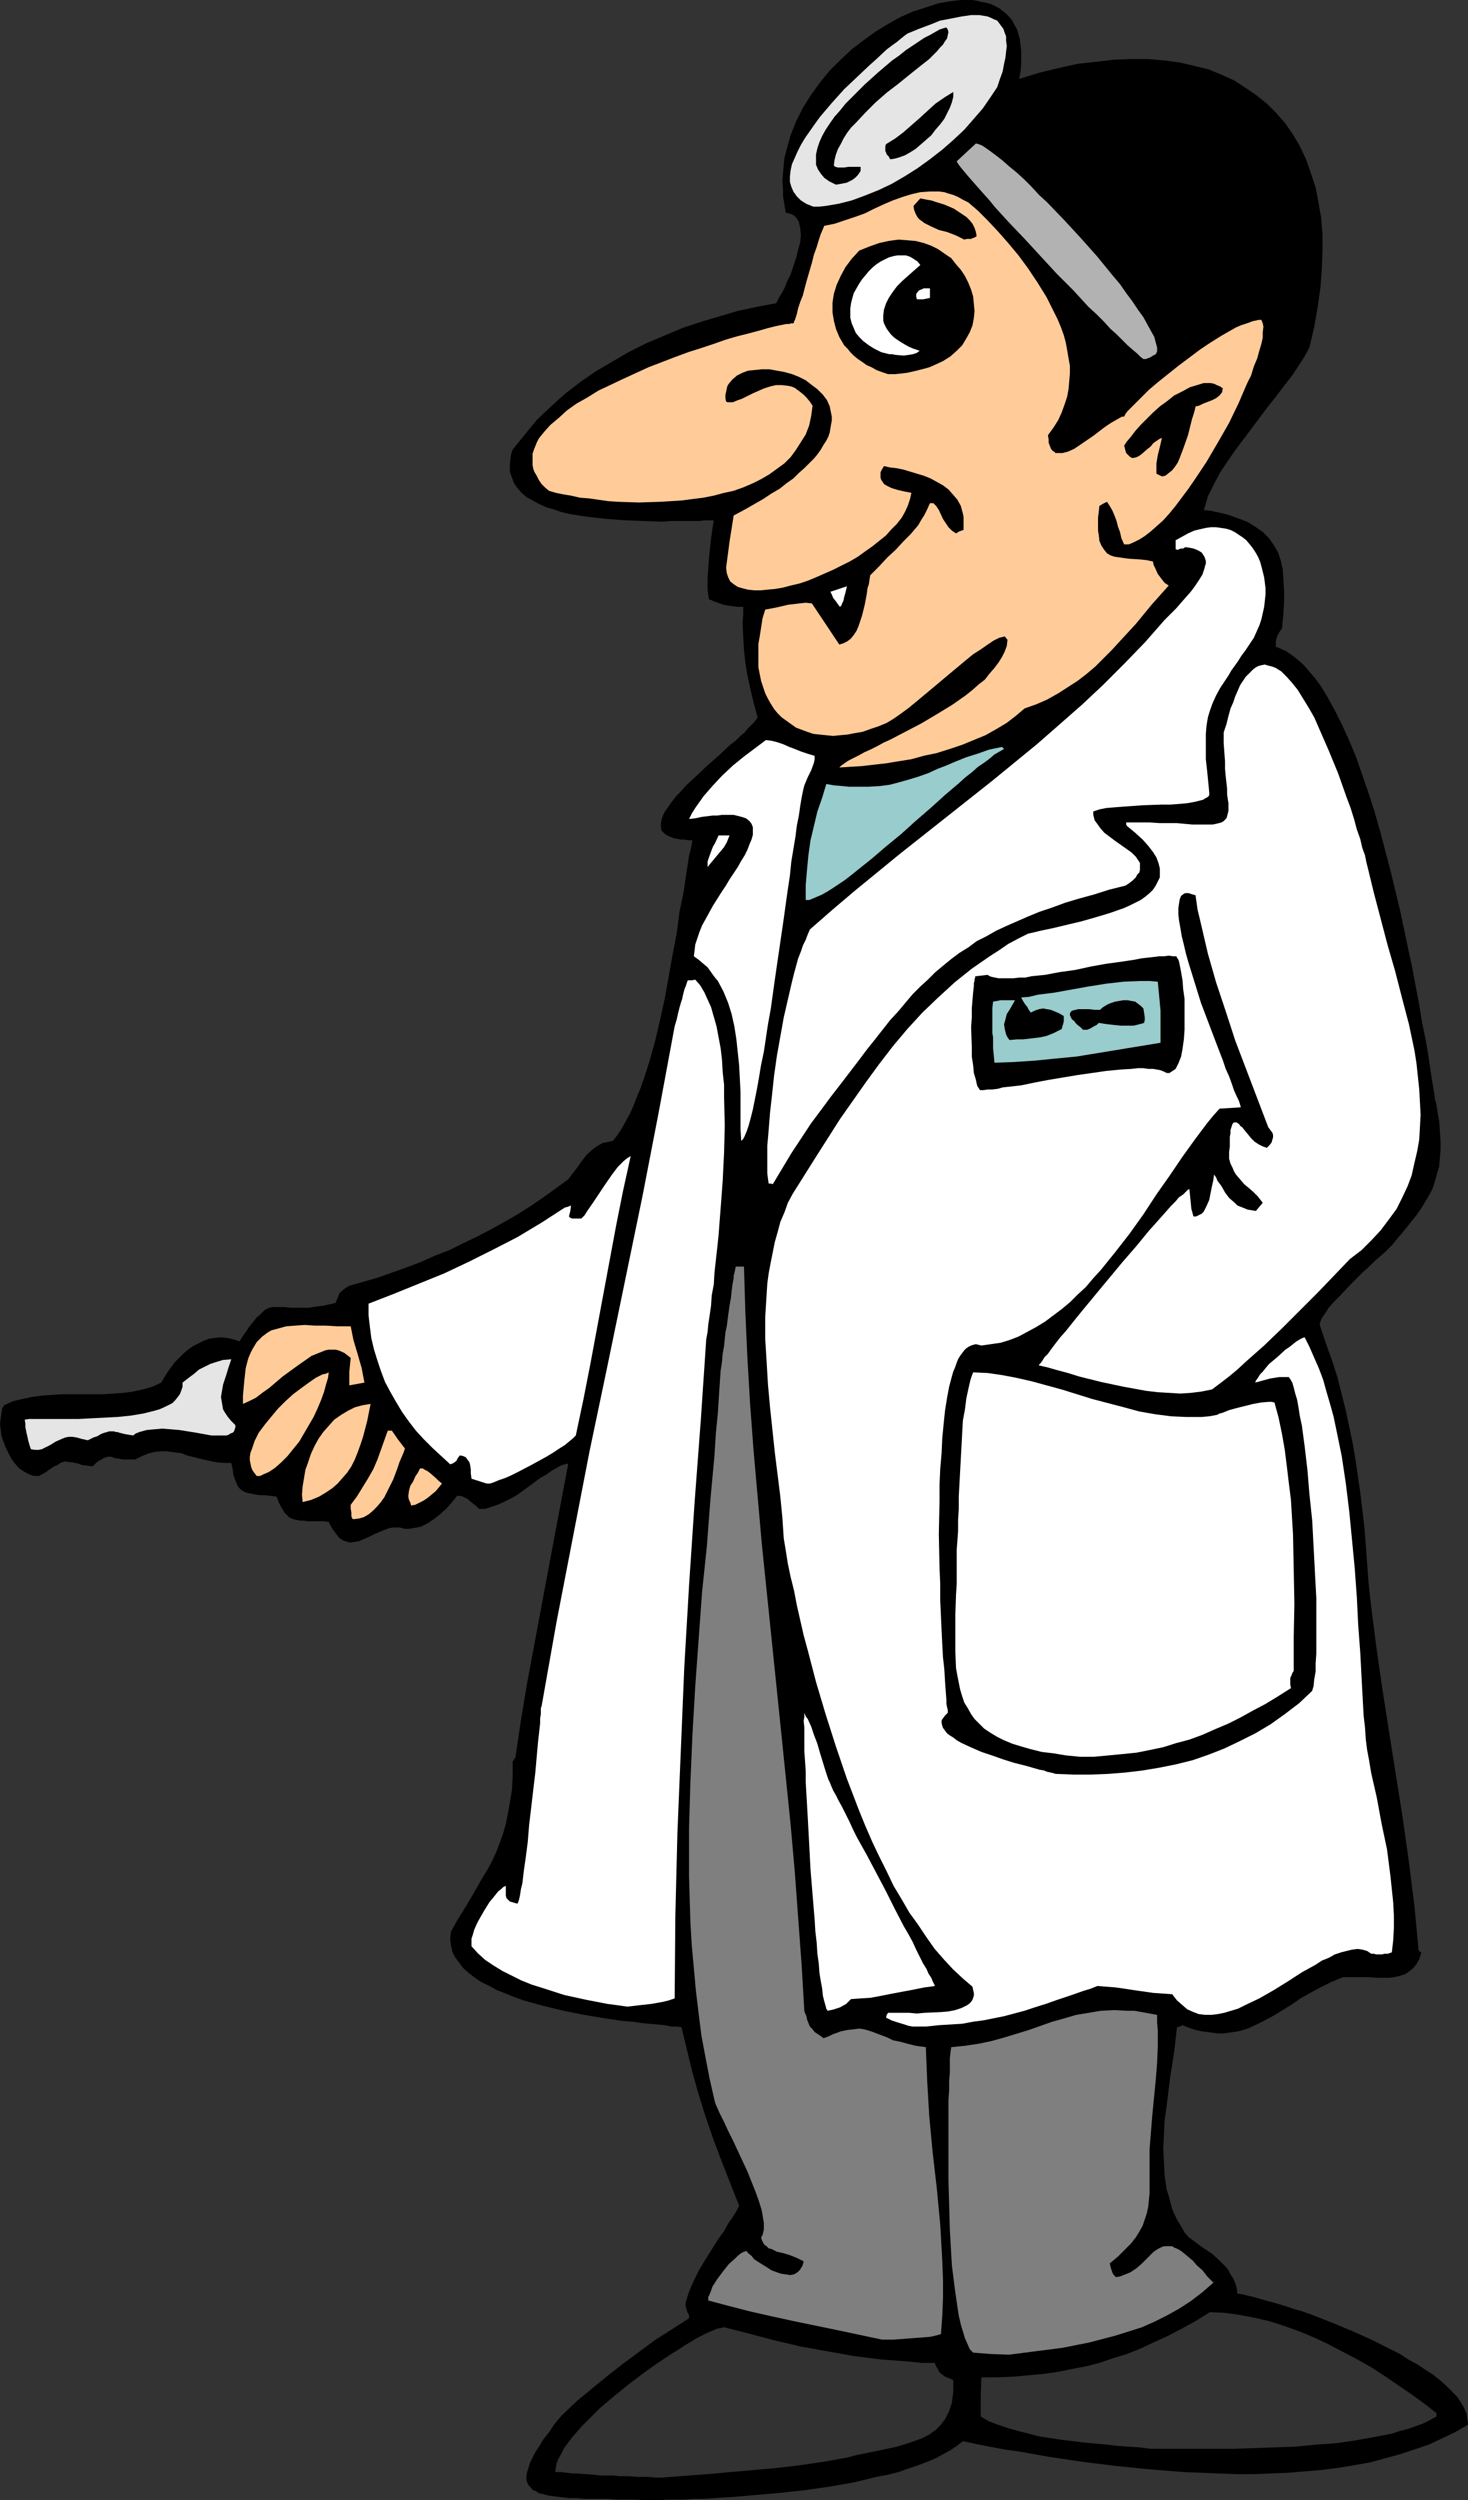 <?xml version="1.0" encoding="UTF-8" standalone="no"?>
<svg
   version="1.0"
   width="91.457mm"
   height="155.711mm"
   id="svg34"
   sodipodi:docname="Doctor - Vampire.wmf"
   xmlns:inkscape="http://www.inkscape.org/namespaces/inkscape"
   xmlns:sodipodi="http://sodipodi.sourceforge.net/DTD/sodipodi-0.dtd"
   xmlns="http://www.w3.org/2000/svg"
   xmlns:svg="http://www.w3.org/2000/svg">
  <rect width="100%" height="100%" fill="#333333" stroke="none"/>
  <sodipodi:namedview
     id="namedview34"
     pagecolor="#ffffff"
     bordercolor="#000000"
     borderopacity="0.25"
     inkscape:showpageshadow="2"
     inkscape:pageopacity="0.0"
     inkscape:pagecheckerboard="0"
     inkscape:deskcolor="#d1d1d1"
     inkscape:document-units="mm" />
  <defs
     id="defs1">
    <pattern
       id="WMFhbasepattern"
       patternUnits="userSpaceOnUse"
       width="6"
       height="6"
       x="0"
       y="0" />
  </defs>
  <path
     style="fill:#000000;fill-opacity:1;fill-rule:evenodd;stroke:none"
     d="m 152.066,588.515 -2.262,-0.162 h -2.262 -2.262 l -2.101,-0.162 h -1.939 -1.939 -1.778 l -1.616,-0.162 h -1.616 l -1.616,-0.162 -1.293,-0.162 -1.293,-0.162 -1.131,-0.162 -1.131,-0.323 -0.808,-0.162 -0.808,-0.485 -0.808,-0.323 -0.485,-0.646 -0.485,-0.485 -0.323,-0.646 -0.162,-0.646 v -0.808 l 0.162,-0.97 0.323,-0.97 0.323,-1.131 0.646,-1.293 0.646,-1.293 0.97,-1.454 0.97,-1.616 1.293,-1.616 1.293,-1.939 1.616,-1.939 3.555,-3.393 3.717,-3.07 3.555,-2.909 3.717,-2.909 3.717,-2.747 3.717,-2.747 4.04,-2.585 4.04,-2.585 v -0.808 l -0.323,-0.485 -0.162,-0.485 -0.162,-0.485 -0.162,-0.646 v -0.646 l 0.162,-0.646 0.485,-1.616 0.646,-1.616 0.808,-1.778 0.97,-1.939 1.131,-1.939 2.424,-3.878 1.131,-1.778 1.293,-1.778 0.97,-1.778 1.131,-1.616 0.808,-1.293 0.646,-1.293 -2.101,-5.332 -2.101,-5.333 -1.939,-5.171 -1.778,-5.171 -1.616,-5.171 -1.454,-5.171 -1.293,-5.333 -1.293,-5.333 -1.131,-0.162 h -1.293 l -1.616,-0.323 -1.616,-0.162 -1.939,-0.162 -1.778,-0.162 -2.101,-0.323 -2.262,-0.162 -4.363,-0.646 -4.848,-0.808 -4.848,-0.97 -4.686,-1.131 -4.686,-1.293 -2.262,-0.808 -1.939,-0.808 -2.101,-0.808 -1.778,-0.97 -1.939,-0.97 -1.454,-0.97 -1.454,-1.131 -1.293,-1.131 -0.97,-1.293 -0.97,-1.293 -0.646,-1.293 -0.323,-1.616 -0.162,-1.454 0.162,-1.616 1.616,-2.909 1.616,-2.585 1.454,-2.424 1.293,-2.262 1.293,-2.262 1.293,-2.101 1.131,-2.101 0.97,-2.101 0.808,-2.101 0.808,-2.262 0.646,-2.262 0.485,-2.424 0.485,-2.747 0.485,-2.909 0.162,-3.232 v -1.616 -1.778 l 0.323,-0.485 0.323,-0.485 1.293,-8.726 1.454,-8.726 3.232,-17.29 3.232,-17.29 3.232,-17.129 -0.808,0.162 -0.97,0.323 -1.131,0.646 -1.131,0.646 -1.131,0.808 -1.454,0.808 -2.586,1.939 -2.909,2.101 -1.454,0.808 -1.616,0.808 -1.454,0.646 -1.454,0.485 -1.454,0.485 h -1.454 l -0.646,-0.646 -0.808,-0.646 -0.646,-0.485 -0.485,-0.485 -0.646,-0.323 -0.646,-0.323 -0.646,-0.162 h -0.646 l -1.293,1.616 -1.293,1.454 -1.454,1.293 -1.454,1.131 -1.454,0.97 -1.616,0.808 -0.808,0.162 -0.97,0.162 -0.97,0.162 h -0.97 l -1.293,-0.323 h -1.293 l -1.131,0.162 -1.293,0.485 -2.262,0.97 -1.293,0.646 -1.131,0.485 -1.131,0.485 -0.97,0.162 -1.131,0.162 -1.131,-0.323 -0.485,-0.162 -0.485,-0.323 -0.485,-0.323 -0.485,-0.646 -0.485,-0.646 -0.485,-0.646 -0.485,-0.808 -0.485,-0.97 -1.454,-0.162 H 74.659 73.528 72.397 L 71.427,357.924 h -0.808 l -0.808,-0.162 -0.646,-0.162 -0.485,-0.162 -0.646,-0.323 -0.485,-0.485 -0.485,-0.485 -0.485,-0.808 -0.485,-0.808 -0.485,-0.97 -0.485,-1.293 -1.454,-0.162 -1.293,-0.162 h -1.131 l -1.131,-0.162 -0.808,-0.162 -0.808,-0.162 -0.646,-0.162 -0.646,-0.323 -0.485,-0.323 -0.485,-0.485 -0.323,-0.485 -0.323,-0.808 -0.323,-0.808 -0.323,-0.97 -0.162,-1.293 -0.323,-1.454 h -1.778 l -1.778,-0.162 -1.616,-0.323 -1.454,-0.323 -2.586,-0.646 -1.293,-0.323 -1.131,-0.485 -2.586,-0.323 -1.131,-0.162 h -1.293 l -1.454,0.162 -1.293,0.323 -1.616,0.646 -1.616,0.808 h -1.131 -0.97 -0.808 l -0.808,-0.162 -1.131,-0.162 -0.808,-0.323 h -0.808 l -0.485,0.162 -0.485,0.162 -0.485,0.323 -0.646,0.323 -0.646,0.485 -0.808,0.808 -1.293,-0.162 -1.293,-0.162 -0.808,-0.323 -0.808,-0.162 -0.646,-0.162 h -0.485 l -0.808,-0.162 h -0.485 l -0.485,0.162 -0.485,0.162 -0.646,0.485 -0.808,0.323 -0.97,0.646 -1.131,0.808 -1.454,0.808 H 7.918 L 6.626,346.936 5.494,346.29 4.363,345.482 3.394,344.351 2.586,343.22 1.939,341.927 1.293,340.634 0.808,339.341 0.323,337.887 0.162,336.433 0,335.14 l 0.162,-1.293 0.162,-1.131 0.162,-1.131 0.485,-0.808 2.101,-0.97 2.101,-0.485 2.262,-0.485 2.262,-0.323 2.424,-0.162 2.262,-0.162 h 5.01 4.848 l 2.424,-0.162 2.424,-0.162 2.262,-0.323 2.262,-0.485 2.262,-0.646 2.101,-0.97 0.646,-1.131 0.808,-1.293 0.808,-1.131 0.808,-1.131 1.131,-1.131 0.97,-0.97 1.131,-0.97 1.131,-0.808 1.293,-0.646 1.293,-0.646 1.293,-0.485 1.293,-0.162 1.454,-0.162 1.454,0.162 1.454,0.323 1.454,0.485 0.808,-1.293 0.808,-1.131 0.646,-0.97 0.646,-0.808 0.646,-0.808 0.485,-0.646 0.646,-0.485 0.485,-0.485 0.808,-0.808 0.97,-0.485 0.808,-0.162 h 0.808 0.97 0.646 0.485 l 1.293,0.162 h 1.454 1.939 0.97 l 0.97,-0.162 1.131,-0.162 1.293,-0.162 1.454,-0.323 1.454,-0.323 0.323,-0.808 0.323,-0.808 0.162,-0.485 0.323,-0.485 0.323,-0.162 0.323,-0.323 0.646,-0.485 0.808,-0.485 6.787,-1.939 6.787,-2.424 3.394,-1.293 3.232,-1.454 3.394,-1.293 3.232,-1.616 3.394,-1.616 3.07,-1.616 3.232,-1.778 3.07,-1.778 3.07,-1.939 3.07,-2.101 2.909,-2.101 2.909,-2.101 0.97,-1.293 1.131,-1.454 1.131,-1.616 1.131,-1.454 1.454,-1.293 0.646,-0.485 0.808,-0.485 0.808,-0.485 0.808,-0.162 0.808,-0.162 0.808,-0.162 1.131,-1.454 0.97,-1.454 0.97,-1.778 0.97,-1.778 0.808,-1.778 0.808,-2.101 0.808,-1.939 0.808,-2.262 1.454,-4.525 1.293,-4.686 1.131,-4.848 1.131,-5.171 1.778,-10.019 0.97,-5.009 0.646,-5.009 0.97,-4.686 0.646,-4.363 0.646,-4.201 0.485,-1.939 0.323,-1.778 h -0.97 l -0.97,-0.162 h -0.808 l -1.616,-0.323 -0.485,-0.162 -1.131,-0.485 -0.646,-0.485 -0.646,-0.646 -0.162,-0.808 v -0.808 l 0.162,-0.97 0.323,-0.97 0.485,-0.97 0.808,-1.131 0.808,-1.131 0.97,-1.293 1.131,-1.131 1.131,-1.293 2.586,-2.424 2.586,-2.424 2.747,-2.424 2.586,-2.424 1.293,-0.97 1.131,-1.131 0.97,-0.808 0.808,-0.97 0.808,-0.808 0.646,-0.646 0.485,-0.646 0.323,-0.485 -0.97,-3.555 -0.808,-3.393 -0.646,-3.07 -0.485,-2.909 -0.323,-3.07 -0.162,-3.07 -0.162,-3.232 0.162,-1.778 v -1.939 h -1.454 l -1.131,-0.162 -1.131,-0.162 -0.97,-0.162 -1.778,-0.646 -1.616,-0.646 -0.323,-2.262 v -2.424 l 0.162,-2.424 0.162,-2.424 0.485,-4.686 0.323,-2.262 0.162,-0.97 0.162,-1.131 h -2.101 l -1.293,0.162 h -1.616 -1.616 -1.778 -1.778 l -2.101,0.162 -4.04,-0.162 -4.525,-0.162 -4.363,-0.323 -4.363,-0.485 -2.101,-0.323 -2.101,-0.323 -2.101,-0.485 -1.778,-0.646 -1.778,-0.485 -1.778,-0.808 -1.454,-0.808 -1.454,-0.808 -1.131,-0.97 -0.97,-1.131 -0.808,-1.131 -0.485,-1.293 -0.485,-1.454 v -1.616 l 0.162,-1.616 0.162,-0.97 0.323,-0.97 2.747,-3.393 2.909,-3.555 3.232,-3.07 3.394,-3.07 3.555,-2.747 3.717,-2.585 3.878,-2.262 3.878,-2.262 4.202,-2.101 4.202,-1.778 4.202,-1.778 4.363,-1.454 4.363,-1.293 4.363,-1.293 4.525,-0.97 4.363,-0.808 h 0.162 l 0.162,-0.323 0.162,-0.323 0.162,-0.323 0.323,-0.646 0.323,-0.485 0.808,-1.454 0.646,-1.616 0.808,-1.616 0.646,-1.939 0.646,-1.939 0.485,-1.939 0.485,-1.778 0.162,-1.778 -0.162,-1.616 -0.162,-0.646 -0.162,-0.808 -0.323,-0.485 -0.323,-0.485 -0.485,-0.485 -0.646,-0.323 -0.485,-0.162 -0.808,-0.162 -0.323,-1.939 -0.323,-1.939 v -1.778 l -0.162,-1.939 0.162,-1.778 0.162,-1.778 0.162,-1.778 0.485,-1.778 0.485,-1.778 0.485,-1.778 0.646,-1.616 0.646,-1.616 1.616,-3.232 1.939,-3.07 2.101,-2.909 2.262,-2.747 2.586,-2.585 2.586,-2.424 2.747,-2.101 2.909,-2.101 2.909,-1.778 2.909,-1.616 2.909,-1.293 3.07,-0.97 2.909,-0.97 2.747,-0.485 L 226.241,0 h 2.586 l 1.131,0.162 1.293,0.323 0.97,0.162 1.131,0.323 0.97,0.485 0.97,0.485 0.808,0.646 0.808,0.646 0.808,0.808 0.646,0.808 0.485,0.97 0.646,1.131 0.323,1.131 0.323,1.131 0.162,1.454 0.162,1.293 v 1.454 1.616 l -0.162,1.778 -0.323,1.778 4.686,-1.454 4.686,-1.131 4.363,-0.97 4.363,-0.485 4.202,-0.485 4.04,-0.162 h 4.04 l 3.717,0.323 3.717,0.485 3.394,0.808 3.394,0.808 3.07,1.293 2.909,1.293 2.747,1.778 2.586,1.778 2.424,1.939 2.262,2.262 2.101,2.424 1.778,2.585 1.616,2.747 1.454,3.07 1.131,3.232 1.131,3.393 0.646,3.393 0.646,3.717 0.323,3.878 v 4.04 l -0.162,4.201 -0.323,4.363 -0.646,4.525 -0.808,4.686 -1.131,4.848 -1.131,2.101 -1.454,2.262 -1.616,2.424 -1.778,2.262 -1.939,2.585 -1.939,2.424 -3.878,5.171 -1.939,2.585 -1.939,2.585 -1.778,2.585 -1.616,2.424 -1.293,2.424 -1.131,2.262 -0.485,0.97 -0.323,1.131 -0.323,1.131 -0.323,0.97 1.616,0.162 1.454,0.323 1.454,0.323 1.293,0.323 1.293,0.485 2.262,0.808 1.131,0.485 1.778,1.131 1.616,1.131 1.454,1.454 1.131,1.616 0.97,1.616 0.646,1.939 0.485,2.101 0.162,2.424 0.162,2.585 v 2.585 l -0.162,3.07 -0.323,3.232 -0.646,0.97 -0.485,0.97 -0.162,0.485 -0.162,0.646 v 0.646 0.646 l 1.131,0.485 1.131,0.485 0.97,0.646 1.131,0.808 0.97,0.808 1.131,0.97 0.97,1.131 0.97,1.131 0.97,1.131 0.97,1.293 1.778,2.909 1.778,3.232 1.778,3.555 1.616,3.555 1.616,3.878 1.454,4.201 1.454,4.201 1.454,4.525 1.293,4.525 2.424,9.211 2.262,9.372 1.939,9.211 0.97,4.525 0.808,4.363 0.808,4.201 0.646,4.04 0.808,3.878 0.646,3.717 0.485,3.393 0.485,3.07 0.485,2.909 0.162,1.293 0.323,1.131 0.162,1.131 0.162,0.97 0.162,0.97 0.162,0.808 0.162,2.424 0.162,2.262 v 2.101 l -0.162,1.939 -0.162,1.939 -0.485,1.616 -0.485,1.778 -0.485,1.616 -0.808,1.616 -0.97,1.616 -0.97,1.616 -1.131,1.616 -1.293,1.616 -1.293,1.616 -1.616,1.939 -1.616,1.939 -0.646,0.646 -0.97,0.97 -1.131,0.97 -1.293,1.131 -1.293,1.293 -1.454,1.293 -2.909,2.909 -2.747,2.909 -1.293,1.293 -1.131,1.293 -0.808,1.293 -0.808,1.131 -0.323,0.808 -0.162,0.485 v 0.323 l 1.454,4.363 1.454,4.04 1.293,4.04 0.97,3.878 0.97,3.878 0.808,3.878 0.808,3.717 0.646,3.878 1.131,7.756 0.485,4.04 0.485,4.04 0.323,4.201 0.323,4.363 0.323,4.363 0.485,4.686 1.293,10.18 1.454,10.18 3.232,20.522 1.616,10.18 1.454,10.342 1.293,10.342 0.485,5.171 0.485,5.171 0.323,0.323 0.323,0.162 -0.485,1.616 -0.646,1.131 -0.808,0.97 -0.97,0.808 -0.97,0.646 -1.131,0.323 -1.293,0.323 -1.293,0.162 h -2.586 l -2.909,-0.162 h -2.747 -1.293 -1.293 l -2.747,1.131 -2.586,1.293 -2.424,1.293 -2.262,1.293 -2.101,1.454 -2.101,1.293 -2.101,1.293 -2.101,1.131 -1.939,0.97 -2.101,0.97 -2.262,0.646 -2.262,0.323 -1.131,0.162 h -1.293 l -1.293,-0.162 -1.293,-0.162 -1.293,-0.162 -1.454,-0.323 -1.454,-0.485 -1.616,-0.646 -0.646,0.323 -0.646,0.162 -0.323,2.747 -0.323,2.909 -0.485,3.07 -0.485,3.07 -0.808,6.625 -0.485,3.393 -0.162,3.393 -0.162,3.393 0.162,3.232 0.162,3.232 0.485,3.232 0.485,1.454 0.808,3.07 0.646,1.454 0.646,1.293 0.808,1.293 0.808,1.454 0.97,1.131 1.778,1.293 1.778,1.293 1.939,1.293 1.616,1.454 1.616,1.616 0.646,0.808 0.485,0.97 0.646,0.97 0.485,1.131 0.323,1.131 0.162,1.293 1.131,0.162 1.293,0.323 1.454,0.323 1.616,0.485 1.778,0.485 1.778,0.485 2.101,0.646 1.939,0.646 2.262,0.646 2.262,0.808 4.525,1.778 4.686,1.939 4.686,2.101 4.525,2.262 2.262,1.131 1.939,1.293 2.101,1.131 1.939,1.293 1.778,1.131 1.616,1.293 1.454,1.293 1.293,1.293 1.293,1.293 0.97,1.454 0.646,1.131 0.646,1.454 0.162,1.293 0.162,1.293 -3.07,1.778 -3.07,1.454 -3.07,1.454 -3.394,1.131 -3.394,1.131 -3.555,0.97 -3.555,0.97 -3.717,0.646 -3.878,0.646 -3.878,0.485 -3.878,0.323 -3.878,0.323 -4.202,0.162 -4.04,0.162 h -4.04 l -4.04,-0.162 -8.242,-0.323 -8.08,-0.646 -8.08,-0.808 -7.757,-0.97 -7.595,-1.131 -3.717,-0.646 -3.555,-0.646 -3.555,-0.485 -3.394,-0.646 -3.232,-0.646 -3.07,-0.646 -1.454,1.131 -1.454,0.97 -1.778,0.97 -1.778,0.97 -1.939,0.808 -2.101,0.808 -2.424,0.808 -2.262,0.808 -2.586,0.646 -2.586,0.485 -5.333,1.293 -5.494,0.97 -5.656,0.808 -5.656,0.646 -5.656,0.485 -5.494,0.485 -2.586,0.162 -2.424,0.162 -2.424,0.162 h -2.424 l -2.262,0.162 h -2.101 -1.939 l -1.778,0.162 z"
     id="path1" />
  <path
     style="fill:#323232;fill-opacity:1;fill-rule:evenodd;stroke:none"
     d="m 155.783,583.182 h -1.454 l -1.454,-0.162 h -2.586 l -2.262,-0.162 h -2.101 l -1.616,-0.162 h -1.616 -1.293 l -1.293,-0.162 -2.101,-0.162 -2.262,-0.162 h -0.97 l -1.293,-0.162 -1.293,-0.162 h -1.454 l 0.162,-1.131 0.162,-0.97 0.485,-1.131 0.646,-1.131 0.646,-1.293 0.97,-1.293 0.97,-1.293 1.131,-1.293 1.131,-1.293 1.454,-1.454 2.747,-2.747 3.232,-2.747 3.394,-2.747 3.394,-2.585 3.394,-2.424 3.394,-2.262 1.616,-0.97 1.454,-0.97 1.616,-0.97 1.293,-0.808 1.293,-0.646 1.293,-0.646 1.131,-0.485 1.131,-0.485 0.97,-0.162 0.646,-0.162 5.656,1.454 6.141,1.616 6.141,1.454 6.302,1.131 6.302,1.131 6.464,0.808 6.464,0.485 3.07,0.323 h 3.07 l 0.323,0.808 0.323,0.485 0.323,0.646 0.323,0.485 0.485,0.323 0.646,0.485 0.808,0.323 1.131,0.485 v 1.454 1.293 l -0.162,1.293 -0.162,1.293 -0.323,0.97 -0.323,0.97 -0.485,0.97 -0.485,0.97 -0.485,0.646 -0.646,0.808 -1.131,1.131 -1.616,1.131 -1.616,0.808 -1.778,0.646 -1.939,0.646 -2.101,0.646 -2.262,0.485 -2.262,0.485 -2.424,0.485 -2.424,0.485 -2.424,0.646 -5.494,0.97 -5.494,0.808 -5.494,0.646 -5.494,0.485 -10.827,0.97 z"
     id="path2" />
  <path
     style="fill:#323232;fill-opacity:1;fill-rule:evenodd;stroke:none"
     d="m 270.842,576.396 -2.424,-0.323 -2.424,-0.162 -2.586,-0.162 -2.747,-0.323 -5.333,-0.485 -5.333,-0.646 -5.333,-0.808 -2.424,-0.646 -2.586,-0.646 -2.262,-0.646 -2.424,-0.808 -2.101,-0.808 -1.939,-1.131 v -4.686 l 0.162,-4.525 h 3.717 l 3.717,-0.162 3.555,-0.323 3.555,-0.323 3.394,-0.485 3.232,-0.646 3.394,-0.646 3.232,-0.808 3.232,-1.131 3.232,-0.97 3.232,-1.293 3.07,-1.454 3.232,-1.454 3.394,-1.778 3.232,-1.778 3.394,-2.101 3.555,0.162 3.394,0.485 3.394,0.646 3.555,0.808 3.555,1.131 3.555,1.293 3.555,1.454 3.394,1.616 3.394,1.778 3.394,1.778 3.394,1.939 3.232,2.101 3.07,2.101 3.07,2.101 2.909,2.101 2.909,2.262 v 0.808 l -1.454,0.808 -1.616,0.808 -1.778,0.646 -1.778,0.646 -1.939,0.485 -1.939,0.646 -4.202,0.808 -4.525,0.808 -4.525,0.646 -4.686,0.323 -4.848,0.485 -4.848,0.162 -4.686,0.162 -4.686,0.162 h -4.525 -4.363 -4.04 -1.778 -1.939 z"
     id="path3" />
  <path
     style="fill:#7f7f7f;fill-opacity:1;fill-rule:evenodd;stroke:none"
     d="m 237.553,554.258 -4.202,-0.162 -4.202,-0.323 -0.808,-0.808 -0.485,-1.131 -0.646,-1.454 -0.485,-1.616 -0.485,-1.616 -0.485,-2.101 -0.323,-2.101 -0.323,-2.262 -0.323,-2.262 -0.323,-2.585 -0.323,-2.585 -0.162,-2.747 -0.323,-5.656 -0.162,-5.817 -0.162,-5.817 v -5.656 -5.656 -2.585 -2.585 -2.424 l 0.162,-2.262 v -2.262 l 0.162,-1.939 v -1.778 -1.616 l 0.162,-1.454 0.162,-1.131 3.232,-0.323 3.232,-0.485 3.07,-0.646 2.909,-0.808 5.818,-1.778 5.494,-1.939 2.909,-0.808 2.747,-0.808 2.909,-0.485 2.909,-0.485 3.07,-0.162 3.232,0.162 h 1.616 l 1.778,0.323 1.778,0.323 1.778,0.323 v 1.778 l 0.162,1.778 v 3.878 l -0.162,3.878 -0.323,4.04 -0.808,8.241 -0.323,4.04 -0.323,4.04 v 2.424 2.101 5.817 l -0.162,1.616 -0.162,1.616 -0.323,1.454 -0.485,1.454 -0.485,1.454 -0.808,1.454 -0.808,1.293 -1.131,1.454 -1.454,1.454 -1.616,1.616 -1.939,1.616 0.162,0.646 0.162,0.646 0.162,0.485 0.162,0.485 0.323,0.485 0.485,0.485 0.97,-0.162 0.808,-0.323 1.616,-0.646 1.454,-0.97 1.131,-0.97 0.97,-0.97 0.97,-0.97 0.97,-0.97 0.97,-0.646 0.97,-0.485 0.485,-0.162 h 0.646 0.646 0.646 l 0.485,0.323 0.808,0.323 0.808,0.485 0.808,0.646 0.97,0.808 0.97,0.808 0.97,1.131 1.293,1.131 1.131,1.454 1.454,1.454 -2.586,2.262 -2.747,2.101 -2.747,1.778 -2.909,1.616 -2.909,1.454 -2.909,1.293 -3.07,0.97 -3.07,0.97 -3.07,0.808 -3.07,0.808 -3.232,0.646 -3.232,0.646 -6.302,0.808 z"
     id="path4" />
  <path
     style="fill:#7f7f7f;fill-opacity:1;fill-rule:evenodd;stroke:none"
     d="m 207.657,550.703 -5.333,-1.131 -5.333,-1.131 -10.181,-2.101 -5.171,-1.131 -5.01,-1.131 -5.01,-1.293 -4.848,-1.293 v -0.808 l 0.323,-0.646 0.323,-0.808 0.323,-0.97 1.131,-1.778 1.454,-1.939 1.293,-1.616 1.616,-1.454 0.646,-0.646 0.646,-0.485 0.646,-0.323 0.646,-0.162 0.323,0.485 0.808,0.646 0.646,0.808 0.97,0.646 2.101,1.293 0.97,0.646 1.293,0.485 0.97,0.323 1.131,0.162 0.97,0.162 0.97,-0.162 0.808,-0.485 0.646,-0.646 0.162,-0.323 0.323,-0.485 0.162,-0.485 0.162,-0.646 -1.616,-0.808 -1.616,-0.646 -1.616,-0.485 -1.454,-0.323 -1.293,-0.646 -0.646,-0.162 -0.485,-0.485 -0.485,-0.323 -0.323,-0.485 -0.323,-0.646 -0.162,-0.646 0.323,-0.485 0.162,-0.646 0.162,-0.646 V 524.04 523.232 l -0.162,-0.97 -0.323,-1.939 -0.646,-2.101 -0.808,-2.262 -0.97,-2.424 -0.97,-2.424 -2.262,-4.848 -1.131,-2.424 -1.131,-2.262 -0.97,-2.101 -0.97,-1.939 -0.808,-1.778 -0.323,-0.808 -0.162,-0.646 -1.131,-5.009 -0.97,-5.009 -0.97,-5.171 -0.646,-5.171 -0.646,-5.333 -0.485,-5.332 -0.485,-5.333 -0.323,-5.333 -0.162,-5.494 -0.162,-5.494 v -11.15 l 0.323,-11.15 0.485,-11.15 0.646,-11.15 0.808,-11.15 0.808,-11.15 1.131,-10.827 0.808,-10.665 0.97,-10.503 0.323,-5.171 0.485,-5.009 0.323,-5.009 0.323,-4.848 0.323,-2.101 0.162,-1.939 0.323,-1.778 0.162,-1.616 0.162,-1.616 0.323,-1.454 0.162,-1.293 0.162,-1.293 0.162,-1.131 0.162,-1.131 0.162,-0.97 0.162,-0.808 0.162,-1.616 0.162,-1.293 0.162,-0.97 0.162,-0.808 v -0.646 l 0.162,-0.485 0.162,-0.808 0.162,-0.808 h 0.97 0.97 l 0.323,10.665 0.485,10.827 0.646,10.988 0.808,10.827 0.97,10.988 0.97,10.988 2.262,21.976 2.262,21.976 2.262,22.138 0.97,10.988 0.808,10.988 0.808,10.988 0.646,10.988 0.485,1.131 0.162,0.808 0.323,0.808 0.323,0.808 0.646,0.646 0.485,0.646 0.97,0.646 0.485,0.323 0.646,0.485 1.293,-0.485 0.97,-0.485 0.97,-0.323 0.808,-0.323 1.616,-0.323 1.454,-0.162 1.293,-0.162 1.131,0.162 1.131,0.323 0.97,0.323 2.101,0.808 1.293,0.485 1.293,0.646 1.616,0.323 1.778,0.485 1.939,0.485 1.131,0.162 1.293,0.162 0.162,4.04 0.162,4.04 0.485,8.241 0.808,8.564 0.97,8.403 0.808,8.564 0.485,8.564 0.162,4.363 v 4.201 l -0.162,4.201 -0.323,4.363 -0.485,0.162 -0.646,0.162 -0.646,0.162 -0.808,0.162 -1.939,0.162 -2.262,0.162 -2.101,0.162 -2.101,0.162 h -0.97 -0.808 z"
     id="path5" />
  <path
     style="fill:#ffffff;fill-opacity:1;fill-rule:evenodd;stroke:none"
     d="m 214.929,477.017 -0.97,-0.162 -0.97,-0.323 -1.616,-0.485 -1.454,-0.485 -1.293,-0.646 0.162,-0.646 0.323,-0.485 h 1.939 1.454 1.616 l 1.778,0.162 1.778,-0.162 3.717,-0.162 1.939,-0.162 1.616,-0.323 1.454,-0.485 0.646,-0.323 0.646,-0.323 0.485,-0.323 0.485,-0.485 0.323,-0.485 0.162,-0.485 0.162,-0.485 v -0.646 l -0.162,-0.646 -0.162,-0.808 -2.262,-1.939 -2.262,-2.101 -2.101,-2.262 -2.262,-2.585 -1.939,-2.747 -1.939,-2.909 -2.101,-2.909 -1.778,-3.07 -1.939,-3.232 -1.616,-3.393 -1.778,-3.555 -1.616,-3.393 -1.616,-3.717 -1.454,-3.555 -2.909,-7.595 -2.586,-7.595 -2.424,-7.595 -2.262,-7.595 -1.939,-7.433 -0.97,-3.555 -0.808,-3.555 -0.808,-3.555 -0.646,-3.393 -0.808,-3.232 -0.646,-3.07 -0.485,-3.07 -0.485,-2.909 -0.323,-4.848 -0.485,-5.009 -0.646,-5.171 -0.646,-5.171 -1.131,-10.665 -0.485,-5.333 -0.323,-5.494 -0.323,-5.171 v -5.333 l 0.323,-5.171 0.162,-2.585 0.323,-2.424 0.485,-2.585 0.485,-2.424 0.485,-2.424 0.646,-2.262 0.646,-2.424 0.97,-2.262 0.808,-2.262 1.131,-2.101 5.494,-8.726 5.656,-8.888 3.07,-4.363 3.07,-4.363 3.07,-4.201 3.232,-4.201 3.394,-4.04 3.555,-3.878 3.717,-3.555 3.878,-3.555 4.04,-3.232 4.202,-2.909 2.262,-1.454 2.101,-1.454 2.424,-1.293 2.262,-1.131 1.454,-0.323 1.293,-0.323 3.07,-0.646 3.394,-0.808 3.394,-0.808 3.394,-0.97 3.232,-0.97 3.232,-1.131 1.454,-0.646 1.293,-0.646 1.293,-0.646 1.131,-0.808 0.97,-0.808 0.808,-0.808 0.646,-0.97 0.485,-0.97 0.485,-0.97 v -1.131 -0.97 l -0.323,-1.293 -0.485,-1.293 -0.808,-1.293 -1.131,-1.454 -1.293,-1.454 -1.778,-1.616 -0.97,-0.808 -0.97,-0.808 -0.162,-0.323 v -0.485 h 2.909 2.586 l 2.424,0.162 h 2.101 1.939 l 1.778,0.162 1.778,0.162 h 1.293 1.293 1.293 0.97 l 0.808,-0.162 0.646,-0.162 0.646,-0.162 0.485,-0.323 0.323,-0.323 0.323,-0.323 0.162,-0.485 0.162,-0.646 0.162,-0.646 v -0.808 -0.97 l -0.162,-0.97 -0.162,-1.131 v -1.293 l -0.162,-1.454 -0.162,-1.454 -0.162,-1.778 v -1.778 l -0.162,-2.101 -0.162,-2.262 v -2.424 l 0.646,-1.939 0.485,-1.939 0.485,-1.778 0.646,-1.454 0.485,-1.454 0.646,-1.454 0.485,-1.131 0.646,-0.97 0.646,-0.97 0.646,-0.646 0.646,-0.646 0.485,-0.485 0.646,-0.485 0.646,-0.323 0.646,-0.162 0.808,-0.162 0.485,0.162 0.646,0.162 0.646,0.162 0.808,0.323 1.293,0.808 1.293,1.293 1.293,1.454 1.293,1.616 1.293,2.101 1.293,2.101 1.293,2.262 1.131,2.585 1.131,2.585 1.131,2.585 2.262,5.494 1.939,5.494 0.97,2.585 0.808,2.585 0.646,2.424 0.808,2.262 0.485,2.101 0.646,1.778 0.323,1.616 0.323,1.293 1.454,5.979 1.616,6.14 1.616,6.14 1.778,6.14 1.616,6.302 1.616,6.14 1.293,6.14 0.485,3.07 0.323,3.07 0.323,3.07 0.162,2.909 0.162,3.07 -0.162,2.909 -0.162,2.909 -0.485,2.747 -0.646,2.747 -0.646,2.909 -0.97,2.585 -1.293,2.747 -1.293,2.585 -1.778,2.424 -1.939,2.585 -2.101,2.262 -2.424,2.424 -2.747,2.101 -3.717,3.878 -3.878,4.04 -4.202,4.201 -4.202,4.201 -4.202,4.04 -4.202,3.717 -2.101,1.939 -1.939,1.616 -2.101,1.616 -1.939,1.454 -2.424,0.485 -2.586,0.323 -2.424,0.162 -2.586,-0.162 -2.747,-0.162 -2.747,-0.323 -5.333,-0.97 -5.333,-1.131 -5.171,-1.293 -2.586,-0.808 -2.424,-0.646 -2.262,-0.646 -2.101,-0.485 v -0.162 l 0.323,-0.323 0.485,-0.646 0.485,-0.808 0.808,-0.808 0.808,-1.131 0.97,-1.293 1.131,-1.454 1.293,-1.454 1.293,-1.616 1.293,-1.616 1.454,-1.778 3.07,-3.717 6.302,-7.595 3.232,-3.717 1.454,-1.778 1.454,-1.778 1.454,-1.616 1.293,-1.454 1.293,-1.454 1.131,-1.293 1.131,-1.131 0.808,-0.97 0.97,-0.646 0.646,-0.646 0.485,-0.485 0.323,-0.162 0.162,1.454 0.162,1.616 0.162,1.616 0.485,1.778 h 0.646 l 0.646,-0.323 0.646,-0.323 0.485,-0.485 0.323,-0.646 0.323,-0.646 0.646,-1.454 0.646,-3.232 0.323,-1.454 0.162,-1.293 0.485,0.646 0.323,0.808 0.97,1.293 0.808,1.454 0.97,1.293 1.293,1.131 0.646,0.646 0.808,0.323 0.808,0.323 0.808,0.323 0.97,0.162 0.97,0.162 0.808,-0.97 0.808,-0.97 -0.646,-0.808 -0.485,-0.646 -1.131,-1.131 -1.131,-0.97 -0.97,-0.808 -0.97,-1.131 -0.97,-1.131 -0.485,-0.808 -0.323,-0.808 -0.485,-0.97 -0.323,-1.131 v -1.616 l 0.162,-1.293 v -1.131 -1.131 l 0.162,-0.808 v -0.808 l 0.162,-0.485 0.162,-0.485 0.162,-0.485 0.162,-0.162 0.162,-0.162 h 0.323 0.323 l 0.646,0.485 0.162,0.323 0.485,0.323 0.646,0.808 1.454,1.778 0.808,0.808 0.97,0.646 0.97,0.485 0.97,0.323 0.646,-0.646 0.485,-0.646 0.162,-0.646 0.162,-0.485 v -0.646 l -0.162,-0.485 -0.485,-0.646 -0.485,-0.646 -5.171,-13.574 -2.586,-6.787 -2.262,-6.948 -2.262,-6.787 -1.939,-6.787 -1.616,-6.948 -0.808,-3.393 -0.485,-3.393 -0.646,-0.162 -0.485,-0.162 -0.485,-0.162 h -0.485 -0.323 l -0.323,0.162 -0.646,0.485 -0.323,0.808 -0.162,0.97 -0.162,1.131 v 1.454 l 0.162,1.454 0.323,1.778 0.323,1.939 0.485,1.939 0.485,2.101 0.646,2.262 1.454,4.686 1.454,4.686 1.778,4.686 1.778,4.686 0.808,2.101 0.808,2.101 0.646,1.939 0.808,1.778 0.646,1.778 0.485,1.454 0.646,1.454 0.485,0.97 0.323,0.97 0.162,0.646 -2.424,0.162 -2.586,0.162 -1.454,1.616 -1.454,1.778 -1.454,1.939 -1.454,1.939 -2.909,4.04 -3.07,4.525 -3.07,4.363 -3.07,4.686 -3.232,4.525 -3.394,4.363 -3.394,4.201 -1.778,1.939 -1.778,2.101 -1.939,1.778 -1.778,1.778 -1.939,1.616 -1.939,1.454 -1.939,1.454 -2.101,1.293 -2.101,1.131 -2.101,1.131 -2.101,0.808 -2.101,0.646 -2.262,0.323 -2.262,0.323 -0.646,-0.162 -0.646,-0.162 -0.646,0.162 -0.485,0.162 -0.646,0.323 -0.485,0.323 -0.485,0.485 -0.485,0.646 -0.485,0.646 -0.485,0.808 -0.323,0.808 -0.323,0.97 -0.485,1.131 -0.323,1.131 -0.646,2.424 -0.485,2.585 -0.485,3.07 -0.323,3.07 -0.323,3.393 -0.162,3.555 -0.323,3.717 -0.162,3.717 v 3.878 l -0.162,7.756 0.162,7.918 0.162,3.717 v 3.878 l 0.162,3.555 0.162,3.555 0.162,3.232 0.162,3.07 0.323,2.909 0.162,2.747 0.162,2.262 0.162,2.101 v 0.97 l 0.162,0.808 0.162,0.646 v 0.646 l -0.646,0.646 -0.485,0.646 -0.323,0.485 v 0.646 l 0.162,0.646 0.162,0.485 0.485,0.646 0.485,0.646 0.646,0.485 0.808,0.485 0.808,0.646 1.131,0.646 2.101,0.97 2.586,1.131 2.424,0.808 2.747,0.97 2.586,0.808 2.586,0.646 1.131,0.323 1.131,0.323 1.131,0.323 0.97,0.162 0.808,0.323 0.808,0.162 0.646,0.162 0.485,0.162 4.202,0.162 h 4.04 l 4.202,-0.162 4.04,-0.323 4.04,-0.485 3.878,-0.646 4.04,-0.808 3.878,-0.97 3.717,-1.293 3.717,-1.454 3.717,-1.778 3.555,-1.778 3.555,-2.101 3.394,-2.424 3.394,-2.585 3.07,-2.909 0.323,-1.131 0.162,-1.616 0.323,-1.778 v -1.939 l 0.162,-2.262 v -2.262 -5.171 -2.747 -2.909 l -0.323,-5.979 -0.323,-6.14 -0.323,-6.14 -0.646,-6.14 -0.485,-5.817 -0.323,-2.747 -0.323,-2.747 -0.323,-2.424 -0.323,-2.424 -0.485,-2.262 -0.323,-2.101 -0.323,-1.778 -0.485,-1.616 -0.323,-1.293 -0.323,-1.131 -0.485,-0.808 -0.323,-0.485 h -1.293 -0.97 l -2.101,0.323 -1.778,0.485 -1.778,0.485 0.162,-0.485 0.485,-0.646 0.485,-0.808 0.646,-0.646 0.646,-0.808 0.808,-0.97 1.939,-1.616 1.939,-1.778 0.97,-0.646 0.808,-0.646 0.808,-0.646 0.808,-0.485 0.646,-0.323 0.485,-0.162 1.131,2.262 1.131,2.585 1.131,2.585 0.97,2.585 0.808,2.909 0.808,2.747 0.808,2.909 0.646,3.07 1.293,6.302 0.97,6.464 0.808,6.625 0.646,6.625 0.646,6.787 0.485,6.625 0.323,6.625 0.485,6.464 0.323,6.14 0.323,5.979 0.162,2.909 0.323,2.747 0.162,2.585 0.323,2.585 0.485,2.585 0.485,2.909 1.293,5.656 1.131,6.14 1.293,6.14 0.808,6.302 0.323,3.07 0.323,3.07 0.162,3.07 v 3.07 l -0.162,2.909 -0.323,2.747 -0.97,0.323 h -0.808 l -0.485,0.162 h -1.454 l -0.485,-0.162 h -0.646 l -0.97,-0.646 -1.131,-0.323 -1.131,-0.162 -1.293,0.162 -1.293,0.323 -1.293,0.323 -1.454,0.485 -1.454,0.808 -1.616,0.646 -1.454,0.97 -3.232,1.778 -3.232,2.101 -3.394,2.101 -3.394,1.939 -3.394,1.616 -1.616,0.808 -1.616,0.485 -1.616,0.485 -1.616,0.323 -1.454,0.162 h -1.454 l -1.454,-0.162 -1.293,-0.485 -1.454,-0.646 -1.131,-0.97 -1.293,-1.131 -1.131,-1.454 -2.262,-0.162 -2.262,-0.162 -4.525,-0.646 -2.101,-0.323 -2.262,-0.323 -2.101,-0.162 -2.101,-0.162 -1.616,0.646 -1.616,0.485 -3.232,1.131 -2.909,0.97 -2.747,0.97 -2.586,0.808 -2.424,0.808 -2.424,0.646 -2.424,0.646 -4.848,0.97 -2.424,0.323 -2.586,0.485 -2.586,0.162 -2.747,0.162 -3.07,0.323 z"
     id="path6" />
  <path
     style="fill:#ffffff;fill-opacity:1;fill-rule:evenodd;stroke:none"
     d="m 194.89,473.3 -0.323,-0.485 -0.162,-0.646 -0.323,-1.131 -0.323,-1.293 -0.162,-1.616 -0.323,-1.778 -0.323,-1.939 -0.162,-2.262 -0.323,-2.262 -0.162,-2.585 -0.323,-2.747 -0.162,-2.747 -0.485,-5.817 -0.485,-5.979 -0.323,-6.14 -0.323,-5.979 -0.162,-2.909 -0.162,-2.747 -0.162,-2.747 v -2.585 l -0.162,-2.424 -0.162,-2.262 v -2.101 -1.939 -1.616 l -0.162,-1.454 0.162,-0.97 v -0.97 l 0.323,0.808 0.485,0.646 0.808,1.778 0.646,1.939 0.808,2.101 0.646,2.262 0.646,2.101 0.646,2.101 0.646,1.939 0.323,0.646 0.323,0.808 0.485,1.131 0.646,1.131 0.646,1.293 0.808,1.454 0.808,1.616 0.97,1.939 0.808,1.778 0.97,1.939 2.262,4.04 4.525,8.564 2.101,4.201 2.101,4.04 1.131,1.939 0.97,1.778 0.808,1.778 0.808,1.616 0.808,1.616 0.808,1.293 0.485,1.131 0.646,0.97 0.323,0.808 0.323,0.646 0.162,0.323 v 0.162 l -2.424,0.323 -2.424,0.485 -5.171,0.97 -2.424,0.485 -2.586,0.485 -2.424,0.162 -2.262,0.162 -1.131,1.131 -1.454,0.808 -1.454,0.485 z"
     id="path7" />
  <path
     style="fill:#ffffff;fill-opacity:1;fill-rule:evenodd;stroke:none"
     d="m 147.703,472.331 -2.262,-0.323 -2.424,-0.323 -5.01,-0.97 -5.171,-1.131 -5.01,-1.616 -2.586,-0.808 -2.424,-0.97 -2.262,-1.131 -2.262,-1.131 -2.101,-1.293 -1.939,-1.293 -1.778,-1.616 -1.454,-1.616 v -0.808 -0.97 l 0.323,-0.97 0.323,-1.131 0.485,-1.131 0.485,-0.97 1.293,-2.262 1.293,-2.101 0.808,-0.97 0.646,-0.808 0.646,-0.808 0.646,-0.485 0.485,-0.485 0.646,-0.323 v 0.808 0.808 0.646 l 0.162,0.646 0.323,0.323 0.485,0.485 0.646,0.162 0.485,0.162 0.646,0.162 0.162,-0.323 0.162,-0.485 0.162,-0.646 0.162,-0.808 0.162,-1.131 0.323,-1.293 0.162,-1.293 0.162,-1.454 0.485,-3.393 0.485,-3.717 0.323,-4.04 0.485,-4.04 0.485,-4.201 0.485,-4.04 0.323,-3.717 0.162,-1.778 0.162,-1.778 0.162,-1.454 0.162,-1.454 0.162,-1.454 v -1.131 l 0.162,-0.97 v -0.808 -0.646 l 0.162,-0.323 3.555,-20.037 3.878,-20.037 3.878,-20.037 4.202,-20.037 8.242,-39.913 3.878,-20.037 3.717,-20.037 0.485,-1.616 0.323,-1.454 0.323,-1.293 0.323,-1.131 0.323,-0.97 0.162,-0.808 0.162,-0.646 0.162,-0.646 0.162,-0.485 0.162,-0.323 0.162,-0.485 0.323,-0.97 h 0.97 l 0.808,-0.162 1.131,1.293 0.97,1.616 0.808,1.778 0.808,1.778 0.646,2.262 0.646,2.262 0.485,2.585 0.485,2.585 0.323,2.747 0.162,2.909 0.323,2.909 v 3.07 l 0.162,6.464 -0.162,6.464 -0.323,6.625 -0.485,6.464 -0.485,6.302 -0.323,3.07 -0.323,2.909 -0.323,2.909 -0.162,2.747 -0.485,2.585 -0.162,2.424 -0.323,2.262 -0.323,2.101 -0.162,1.778 -0.323,1.778 -1.293,19.229 -1.454,19.229 -1.293,19.391 -1.131,19.391 -0.808,19.391 -0.808,19.553 -0.485,19.553 -0.162,19.391 -1.454,0.485 -1.293,0.323 -2.747,0.485 -2.909,0.323 z"
     id="path8" />
  <path
     style="fill:#ffffff;fill-opacity:1;fill-rule:evenodd;stroke:none"
     d="m 254.198,413.512 -3.232,-0.323 -2.909,-0.485 -2.747,-0.323 -2.586,-0.646 -2.262,-0.646 -2.101,-0.646 -1.939,-0.808 -1.616,-0.808 -1.616,-0.97 -1.454,-0.97 -1.131,-1.131 -1.131,-1.131 -0.808,-1.131 -0.808,-1.454 -0.808,-1.293 -0.485,-1.454 -0.485,-1.616 -0.323,-1.616 -0.323,-1.616 -0.323,-1.778 -0.162,-3.878 v -6.302 -2.424 l 0.162,-4.686 0.162,-2.585 v -2.585 -5.494 l 0.162,-2.101 0.162,-2.262 v -2.585 l 0.162,-2.585 v -2.909 l 0.162,-3.07 0.323,-5.979 0.323,-5.979 0.162,-2.909 0.485,-2.585 0.323,-2.585 0.485,-2.262 0.485,-2.101 0.323,-0.97 0.323,-0.808 3.394,0.162 3.394,0.485 3.394,0.646 3.555,0.808 3.555,0.97 3.555,0.97 7.272,2.262 3.717,0.97 3.717,0.97 3.555,0.97 3.717,0.646 3.717,0.485 3.555,0.162 h 3.717 l 1.778,-0.162 1.778,-0.323 0.646,-0.323 0.646,-0.162 1.616,-0.646 1.778,-0.485 1.939,-0.485 1.939,-0.485 1.778,-0.323 1.778,-0.162 h 0.808 l 0.646,0.162 0.97,3.555 0.808,3.878 0.646,3.717 0.485,3.878 0.485,4.04 0.485,3.878 0.485,8.08 0.162,8.241 0.162,8.08 -0.162,7.918 v 7.918 l -0.323,0.485 -0.162,0.485 -0.323,0.646 v 0.485 0.323 0.808 l 0.162,0.808 -3.07,1.939 -2.909,1.778 -3.07,1.616 -2.909,1.616 -2.909,1.454 -3.07,1.293 -2.909,1.293 -3.07,1.131 -3.07,0.808 -3.07,0.97 -3.07,0.646 -3.232,0.646 -3.232,0.323 -3.394,0.323 -3.394,0.323 z"
     id="path9" />
  <path
     style="fill:#ffcc99;fill-opacity:1;fill-rule:evenodd;stroke:none"
     d="m 83.224,357.601 -0.323,-0.162 v -0.162 l -0.162,-0.323 v -0.485 -0.485 l -0.162,-0.808 v -0.97 l 1.454,-1.939 1.293,-2.101 1.293,-2.101 1.293,-2.262 0.97,-2.262 0.808,-2.262 0.808,-2.262 0.808,-2.262 h 0.97 l 1.454,2.101 1.616,2.101 -0.323,0.97 -0.485,1.131 -0.485,1.131 -0.485,1.454 -0.97,2.585 -1.454,2.909 -0.646,1.293 -0.808,1.131 -0.97,1.131 -0.97,0.97 -0.97,0.808 -1.131,0.646 -1.131,0.323 z"
     id="path10" />
  <path
     style="fill:#ffcc99;fill-opacity:1;fill-rule:evenodd;stroke:none"
     d="m 96.799,354.369 -0.162,-0.646 -0.323,-0.646 -0.162,-0.646 v -0.485 l 0.162,-1.131 0.323,-1.131 0.646,-0.97 0.485,-1.131 0.646,-0.97 0.485,-0.97 h 0.646 l 0.485,0.323 0.646,0.323 0.646,0.485 1.293,1.131 0.646,0.646 0.808,0.646 -0.646,0.808 -0.808,0.97 -0.97,0.808 -0.97,0.808 -0.97,0.646 -0.97,0.485 -0.97,0.485 z"
     id="path11" />
  <path
     style="fill:#ffcc99;fill-opacity:1;fill-rule:evenodd;stroke:none"
     d="m 71.266,353.561 -0.162,-1.778 0.162,-1.939 0.323,-1.939 0.323,-1.939 0.646,-1.778 0.646,-1.939 0.808,-1.778 0.97,-1.778 1.131,-1.616 1.293,-1.454 1.293,-1.454 1.616,-1.131 1.616,-0.97 1.616,-0.808 1.778,-0.485 1.939,-0.323 -0.808,4.04 -0.97,3.717 -0.646,1.939 -0.646,1.778 -0.646,1.616 -0.808,1.616 -0.97,1.454 -1.131,1.293 -1.131,1.293 -1.293,1.131 -1.454,0.97 -1.616,0.97 -1.939,0.808 z"
     id="path12" />
  <path
     style="fill:#ffffff;fill-opacity:1;fill-rule:evenodd;stroke:none"
     d="m 114.575,349.198 -3.555,-1.131 -0.162,-1.293 v -0.97 l -0.162,-0.97 -0.162,-0.646 -0.485,-0.646 -0.323,-0.485 -0.646,-0.323 -0.808,-0.162 -0.485,0.646 -0.323,0.646 -0.646,0.485 -0.323,0.162 -0.485,0.162 -2.101,-1.939 -2.101,-1.939 -1.939,-1.939 -1.939,-2.101 -1.616,-2.101 -1.616,-2.262 -1.454,-2.424 -1.293,-2.262 -1.293,-2.424 -0.97,-2.585 -0.808,-2.424 -0.808,-2.585 -0.646,-2.747 -0.323,-2.585 -0.323,-2.747 v -2.747 l 5.818,-2.262 5.979,-2.424 5.979,-2.424 5.818,-2.747 5.818,-2.909 5.656,-2.909 5.656,-3.393 5.494,-3.555 0.646,-0.162 0.808,-0.323 -0.162,1.293 -0.323,1.293 0.323,0.323 0.485,0.162 h 0.323 1.778 l 0.808,-0.808 0.485,-0.808 1.454,-2.101 2.909,-4.363 1.454,-2.101 1.454,-1.939 0.808,-0.808 0.646,-0.646 0.808,-0.646 0.808,-0.485 -1.778,8.08 -1.616,8.08 -3.07,16.482 -3.07,16.482 -1.616,8.241 -1.778,8.403 -0.646,0.646 -0.97,0.808 -0.97,0.808 -1.293,0.808 -1.454,0.97 -1.616,0.97 -3.232,1.778 -3.394,1.778 -1.616,0.808 -1.454,0.646 -1.454,0.485 -1.131,0.485 -0.97,0.323 z"
     id="path13" />
  <path
     style="fill:#ffcc99;fill-opacity:1;fill-rule:evenodd;stroke:none"
     d="m 60.439,347.421 -0.485,-0.646 -0.485,-0.646 -0.323,-0.808 -0.162,-0.808 -0.162,-0.808 v -0.808 l 0.162,-0.97 0.323,-0.808 0.323,-0.97 0.323,-0.97 0.97,-1.939 1.454,-1.939 1.454,-1.778 1.616,-1.939 1.778,-1.778 1.778,-1.616 1.939,-1.454 1.778,-1.293 1.616,-1.131 1.616,-0.808 0.808,-0.162 0.646,-0.323 -0.162,1.293 -0.485,1.616 -0.485,1.778 -0.646,1.778 -0.808,1.939 -0.97,2.101 -1.131,1.939 -1.131,1.939 -1.131,1.939 -1.454,1.778 -1.293,1.616 -1.454,1.454 -1.454,1.293 -1.454,0.97 -1.454,0.646 -0.646,0.323 z"
     id="path14" />
  <path
     style="fill:#e5e5e5;fill-opacity:1;fill-rule:evenodd;stroke:none"
     d="M 7.272,341.119 6.949,340.149 6.626,339.018 6.464,338.21 6.302,337.564 5.979,335.948 v -0.808 l -0.162,-0.97 0.97,-0.162 h 0.97 0.97 1.131 8.565 l 3.07,-0.162 3.232,-0.162 3.07,-0.162 3.07,-0.323 2.909,-0.485 1.293,-0.323 1.293,-0.323 1.131,-0.323 1.131,-0.485 0.97,-0.485 0.97,-0.485 0.646,-0.646 0.646,-0.808 0.485,-0.646 0.323,-0.808 0.323,-0.97 v -0.97 l 1.454,-1.131 1.293,-0.97 1.131,-0.97 1.293,-0.646 1.293,-0.646 1.454,-0.485 1.616,-0.485 1.939,-0.162 -0.646,1.939 -0.646,2.101 -0.646,1.939 -0.323,1.939 -0.162,0.97 0.162,0.97 0.162,0.97 0.162,0.97 0.485,0.808 0.646,0.97 0.808,0.97 0.97,0.97 v 0.485 l -0.162,0.485 -0.162,0.485 -0.323,0.323 -0.485,0.162 -0.485,0.323 -0.485,0.162 h -0.646 -1.293 -1.616 l -1.778,-0.323 -1.778,-0.323 -4.04,-0.646 -1.939,-0.162 -1.939,-0.162 -1.939,0.162 -1.778,0.162 -1.778,0.485 -0.808,0.323 -0.646,0.485 -0.97,-0.162 -0.97,-0.162 -0.646,-0.162 -0.646,-0.162 -0.485,-0.162 h -0.323 l -0.485,-0.162 h -0.323 -0.808 l -0.485,0.162 -0.646,0.162 -0.808,0.323 -0.808,0.485 -0.97,0.323 -1.293,0.646 -1.454,-0.323 -1.131,-0.323 -0.97,-0.162 h -0.97 l -0.808,0.162 -0.808,0.323 -1.454,0.646 -1.293,0.808 -1.293,0.646 -0.646,0.323 -0.808,0.162 H 8.242 Z"
     id="path15" />
  <path
     style="fill:#ffcc99;fill-opacity:1;fill-rule:evenodd;stroke:none"
     d="m 57.207,330.454 v -1.939 l 0.162,-1.778 0.162,-1.778 0.162,-1.454 0.162,-1.454 0.323,-1.293 0.323,-1.131 0.485,-1.131 0.485,-0.97 0.485,-0.808 0.485,-0.808 0.646,-0.646 0.646,-0.646 0.646,-0.485 0.646,-0.485 0.808,-0.485 1.778,-0.485 1.778,-0.485 2.101,-0.162 2.262,-0.162 2.424,0.162 h 2.586 l 2.747,0.162 h 3.07 l 0.323,1.616 0.323,1.616 0.97,3.232 0.97,3.393 0.646,3.393 -1.778,0.323 -1.778,0.323 v -3.232 l 0.323,-3.232 -0.808,-0.646 -0.646,-0.485 -0.646,-0.323 -0.808,-0.323 -0.646,-0.162 h -0.808 -0.808 l -0.808,0.162 -1.616,0.646 -1.616,0.646 -1.616,1.131 -1.616,1.131 -3.555,2.585 -3.232,2.747 -1.616,1.131 -1.454,1.131 -1.616,0.808 z"
     id="path16" />
  <path
     style="fill:#ffffff;fill-opacity:1;fill-rule:evenodd;stroke:none"
     d="m 180.993,278.583 -0.162,-1.131 -0.162,-1.293 v -1.454 -3.232 -1.778 l 0.162,-1.778 0.162,-1.939 0.323,-4.04 0.485,-4.363 0.485,-4.525 0.646,-4.525 0.808,-4.525 0.808,-4.525 0.97,-4.201 0.97,-4.201 0.485,-1.939 0.485,-1.778 0.485,-1.778 0.646,-1.616 0.485,-1.454 0.646,-1.293 0.485,-1.293 0.485,-1.131 5.171,-4.525 5.333,-4.525 10.666,-8.726 10.827,-8.564 10.827,-8.564 5.333,-4.363 5.333,-4.363 5.171,-4.525 5.333,-4.686 5.01,-4.686 5.01,-5.009 4.848,-5.009 4.686,-5.333 0.646,-0.646 0.97,-0.97 1.131,-1.131 0.97,-1.131 2.424,-2.747 0.97,-1.293 0.97,-1.454 0.808,-1.293 0.485,-1.454 0.162,-0.646 0.162,-0.485 v -0.646 l -0.162,-0.485 -0.162,-0.485 -0.323,-0.485 -0.323,-0.485 -0.485,-0.323 -0.646,-0.323 -0.808,-0.323 -0.808,-0.162 -1.131,-0.162 -0.485,0.323 h -0.485 l -0.485,0.162 -0.323,0.162 -0.485,-0.162 v -2.101 l 1.454,-0.808 1.454,-0.808 1.454,-0.646 1.293,-0.323 1.454,-0.323 1.131,-0.162 h 1.293 l 1.131,0.162 1.131,0.162 1.131,0.323 0.97,0.485 0.97,0.646 0.97,0.646 0.808,0.646 0.808,0.97 0.646,0.808 0.646,0.97 0.646,1.131 0.485,1.131 0.323,1.131 0.323,1.293 0.323,1.293 0.162,1.293 0.162,1.293 v 1.454 l -0.162,1.454 -0.162,1.454 -0.323,1.454 -0.323,1.454 -0.485,1.454 -0.646,1.454 -0.646,1.454 -0.97,1.454 -0.97,1.454 -0.97,1.293 -0.808,1.293 -1.616,2.262 -0.646,1.131 -0.646,0.97 -1.293,1.939 -0.97,1.778 -0.808,1.778 -0.646,1.778 -0.485,1.616 -0.323,1.939 -0.162,1.939 v 2.262 2.424 1.293 l 0.162,1.454 0.162,1.454 0.162,1.616 0.162,1.616 0.162,1.778 v 0.485 l -0.162,0.323 -0.485,0.323 -0.323,0.162 -0.485,0.323 -0.646,0.162 -1.293,0.323 -1.778,0.323 -1.778,0.162 -2.101,0.162 h -2.101 l -4.525,0.162 -4.525,0.323 -2.101,0.162 -1.939,0.162 -1.616,0.323 -1.454,0.485 v 0.808 l 0.162,0.646 0.162,0.646 0.485,0.646 0.808,1.131 0.97,1.131 1.293,0.97 1.293,0.97 2.747,1.939 1.131,0.808 0.97,0.97 0.646,0.97 0.323,0.485 v 0.646 0.485 0.485 l -0.162,0.646 -0.485,0.485 -0.323,0.646 -0.646,0.646 -0.808,0.646 -0.97,0.646 -3.878,0.97 -3.555,1.131 -3.555,0.97 -3.232,0.97 -3.07,1.131 -2.909,0.97 -2.747,1.131 -2.586,1.131 -2.586,1.131 -2.424,1.131 -2.262,1.293 -2.262,1.131 -1.939,1.454 -2.101,1.293 -1.939,1.454 -1.778,1.454 -1.939,1.616 -1.778,1.778 -1.778,1.616 -1.778,1.778 -1.778,2.101 -1.616,1.939 -1.939,2.101 -1.778,2.262 -1.778,2.262 -1.939,2.424 -1.939,2.585 -2.101,2.747 -2.101,2.747 -2.262,2.909 -2.262,3.07 -2.424,3.232 -4.686,7.11 -4.363,7.272 -0.485,-0.162 z"
     id="path17" />
  <path
     style="fill:#ffffff;fill-opacity:1;fill-rule:evenodd;stroke:none"
     d="m 174.528,268.564 -0.162,-2.747 v -2.909 -3.07 -2.909 l -0.323,-6.14 -0.323,-3.07 -0.323,-3.07 -0.485,-3.07 -0.646,-2.909 -0.808,-2.585 -1.131,-2.747 -1.293,-2.424 -0.808,-0.97 -0.808,-1.131 -0.808,-1.131 -0.97,-0.808 -1.131,-0.97 -1.131,-0.808 0.162,-1.293 0.162,-1.454 0.485,-1.454 0.485,-1.454 0.646,-1.616 0.808,-1.454 1.778,-3.232 1.939,-3.07 0.97,-1.454 0.97,-1.616 1.939,-2.909 0.808,-1.454 0.808,-1.293 0.646,-1.293 0.485,-1.293 0.485,-1.131 0.323,-1.131 v -0.97 -0.808 l -0.323,-0.808 -0.485,-0.646 -0.808,-0.646 -0.97,-0.323 -1.293,-0.323 -0.646,-0.162 h -0.97 -0.808 -0.97 l -1.131,0.162 h -1.131 l -1.293,0.162 -1.293,0.162 -1.454,0.323 -1.454,0.162 0.646,-1.293 0.808,-1.293 1.939,-2.747 2.101,-2.424 2.262,-2.424 2.586,-2.424 2.586,-2.101 2.586,-1.939 2.586,-1.939 1.293,0.162 1.293,0.323 1.454,0.485 1.454,0.646 1.293,0.485 1.616,0.646 1.454,0.485 1.616,0.485 v 0.808 l -0.162,0.808 -0.646,1.778 -0.808,1.616 -0.808,1.939 -0.323,1.293 -0.323,1.616 -0.323,1.939 -0.323,2.262 -0.485,2.424 -0.323,2.585 -0.485,2.909 -0.485,2.909 -0.323,3.232 -0.485,3.232 -0.485,3.393 -0.485,3.555 -2.101,14.382 -0.97,6.948 -0.646,3.555 -0.485,3.232 -0.485,3.232 -0.646,3.07 -0.485,2.909 -0.485,2.747 -0.485,2.424 -0.485,2.424 -0.485,1.939 -0.485,1.778 -0.485,1.454 -0.485,1.131 -0.162,0.323 -0.162,0.323 -0.323,0.323 z"
     id="path18" />
  <path
     style="fill:#000000;fill-opacity:1;fill-rule:evenodd;stroke:none"
     d="m 230.765,256.607 -0.323,-0.485 -0.323,-0.485 -0.162,-0.646 -0.162,-0.808 -0.485,-1.616 -0.162,-1.778 -0.323,-2.101 v -2.262 l -0.162,-4.686 0.162,-2.262 v -2.101 l 0.162,-1.939 0.162,-1.939 0.162,-1.454 v -0.646 l 0.162,-0.485 v -0.485 l 0.162,-0.323 v -0.323 h 0.162 l 1.454,-0.162 1.293,-0.162 0.485,0.323 0.485,0.162 0.808,0.162 0.808,0.162 h 0.97 1.293 1.293 l 1.293,-0.162 h 1.454 l 1.454,-0.323 3.232,-0.323 3.394,-0.646 3.555,-0.485 3.717,-0.808 3.555,-0.646 3.555,-0.485 3.232,-0.485 1.616,-0.323 1.454,-0.162 1.454,-0.162 1.293,-0.162 h 1.131 l 1.131,-0.162 0.97,0.162 h 0.808 l 0.162,0.323 0.323,0.485 0.162,0.485 0.162,0.808 0.323,1.616 0.323,1.939 0.162,2.101 0.323,2.262 v 2.424 2.424 2.424 l -0.162,2.262 -0.323,2.262 -0.323,1.778 -0.323,0.808 -0.323,0.808 -0.323,0.646 -0.323,0.646 -0.485,0.323 -0.485,0.323 -0.485,0.323 h -0.646 l -0.646,-0.323 -0.808,-0.323 -0.808,-0.162 -0.97,-0.162 h -1.131 l -1.131,-0.162 h -1.293 l -1.454,0.162 -2.747,0.162 -3.232,0.323 -3.394,0.485 -3.394,0.485 -6.787,1.131 -3.394,0.646 -3.07,0.646 -2.909,0.323 -1.454,0.162 -1.131,0.323 -1.293,0.162 h -1.131 l -0.97,0.162 z"
     id="path19" />
  <path
     style="fill:#99cccc;fill-opacity:1;fill-rule:evenodd;stroke:none"
     d="m 234.159,250.143 -0.162,-1.778 -0.162,-1.616 v -1.293 -1.293 l -0.162,-0.97 v -0.808 -1.616 -1.131 -1.131 -1.293 l 0.162,-1.454 0.97,-0.162 0.808,-0.162 h 0.485 1.616 0.646 0.646 l -1.293,2.262 -0.646,0.97 -0.323,1.293 -0.323,1.131 0.162,1.131 0.162,0.646 0.162,0.646 0.323,0.646 0.485,0.646 1.778,-0.162 h 1.454 l 2.747,-0.323 1.293,-0.162 1.454,-0.323 0.808,-0.323 0.808,-0.323 0.97,-0.485 0.97,-0.485 0.162,-0.646 0.162,-0.485 0.162,-0.646 v -0.485 -0.808 l -1.131,-0.646 -1.131,-0.485 -0.808,-0.323 -0.97,-0.162 -0.808,-0.162 -0.97,0.162 -0.97,0.323 -0.97,0.485 -0.485,-0.646 -0.323,-0.646 -0.646,-0.808 -0.485,-0.808 -0.323,-0.646 1.939,-0.162 1.939,-0.485 3.878,-0.485 8.08,-1.454 4.04,-0.646 4.202,-0.485 4.04,-0.162 h 2.101 l 1.939,0.162 0.323,3.393 0.323,3.393 v 3.717 3.878 l -9.858,1.616 -9.858,1.616 -5.01,0.485 -4.848,0.485 -4.848,0.323 z"
     id="path20" />
  <path
     style="fill:#000000;fill-opacity:1;fill-rule:evenodd;stroke:none"
     d="m 255.006,242.387 -0.646,-0.646 -0.646,-0.485 -0.485,-0.485 -0.323,-0.485 -0.485,-0.323 -0.162,-0.323 -0.323,-0.646 v -0.485 l 0.323,-0.485 0.323,-0.162 0.646,-0.162 0.646,-0.162 h 0.808 1.616 l 1.616,0.162 h 0.646 0.485 l 0.485,-0.485 0.485,-0.323 0.808,-0.485 0.808,-0.323 0.97,-0.323 0.97,-0.162 0.97,-0.162 h 0.97 l 0.808,0.162 0.97,0.162 0.646,0.485 0.646,0.485 0.646,0.646 0.162,0.97 0.162,1.131 v 0.646 l -0.162,0.646 -0.485,0.162 -0.646,0.162 -1.293,0.323 h -1.616 -1.454 l -1.616,-0.162 -1.454,-0.162 -1.131,-0.162 -0.97,-0.162 -0.485,0.485 -0.646,0.323 -0.808,0.485 -0.808,0.323 z"
     id="path21" />
  <path
     style="fill:#99cccc;fill-opacity:1;fill-rule:evenodd;stroke:none"
     d="m 189.719,211.846 v -3.555 l 0.323,-3.717 0.323,-3.393 0.485,-3.393 0.808,-3.393 0.808,-3.393 1.131,-3.232 0.97,-3.232 1.778,0.323 1.939,0.162 1.616,0.162 h 1.616 2.909 l 2.747,-0.162 2.424,-0.323 2.424,-0.646 2.262,-0.646 2.101,-0.646 2.262,-0.808 2.101,-0.97 2.101,-0.808 2.262,-0.97 2.424,-0.97 2.586,-0.808 2.747,-0.97 3.07,-0.646 0.162,0.162 0.323,0.323 -1.131,0.646 -1.131,0.646 -1.131,0.97 -1.293,0.97 -1.454,0.97 -1.454,1.293 -1.454,1.131 -1.616,1.454 -3.232,2.747 -3.394,3.07 -3.555,3.07 -3.394,3.07 -3.555,2.909 -3.394,2.909 -3.232,2.585 -1.616,1.293 -1.454,1.131 -1.454,0.97 -1.454,0.97 -1.293,0.808 -1.131,0.646 -1.131,0.485 -1.131,0.485 -0.808,0.323 z"
     id="path22" />
  <path
     style="fill:#ffffff;fill-opacity:1;fill-rule:evenodd;stroke:none"
     d="m 166.61,204.09 v -1.293 l 0.323,-0.97 0.646,-1.778 0.323,-0.808 0.485,-0.808 0.808,-1.778 h 2.586 l -0.323,0.808 -0.323,0.808 -0.646,1.131 -0.808,0.97 -1.616,1.939 -0.808,0.97 z"
     id="path23" />
  <path
     style="fill:#ffcc99;fill-opacity:1;fill-rule:evenodd;stroke:none"
     d="m 197.637,180.659 0.162,-0.162 0.323,-0.323 0.485,-0.323 0.646,-0.485 0.808,-0.485 0.97,-0.485 1.293,-0.646 1.131,-0.646 1.454,-0.646 1.616,-0.808 1.454,-0.808 1.778,-0.808 3.394,-1.778 3.717,-1.939 3.555,-2.101 3.717,-2.262 3.232,-2.262 1.616,-1.293 1.454,-1.293 1.454,-1.131 1.131,-1.454 1.131,-1.293 0.97,-1.293 0.808,-1.293 0.646,-1.293 0.485,-1.293 0.162,-1.454 -0.646,-0.808 -0.646,0.162 -0.646,0.162 -1.293,0.646 -1.454,0.97 -1.616,1.131 -1.778,1.131 -1.778,1.454 -1.939,1.616 -1.939,1.616 -4.04,3.393 -1.939,1.616 -1.939,1.616 -1.778,1.454 -1.778,1.293 -1.616,1.131 -1.616,0.97 -1.939,0.808 -1.939,0.646 -1.778,0.646 -1.939,0.323 -1.616,0.323 -1.778,0.162 -1.616,0.162 -1.616,-0.162 -1.616,-0.162 -1.454,-0.162 -1.454,-0.485 -1.293,-0.485 -1.293,-0.485 -1.131,-0.808 -1.131,-0.808 -1.131,-0.808 -0.97,-0.97 -0.808,-0.97 -0.808,-1.293 -0.646,-1.131 -0.646,-1.293 -0.485,-1.454 -0.485,-1.454 -0.323,-1.616 -0.323,-1.616 v -1.778 -1.778 -1.939 l 0.323,-1.778 0.323,-2.101 0.323,-2.101 0.646,-2.101 2.586,-0.485 2.747,-0.646 2.747,-0.323 1.454,-0.162 1.454,0.162 6.464,9.695 0.97,-0.323 0.97,-0.485 0.808,-0.646 0.646,-0.808 0.646,-0.97 0.485,-1.131 0.808,-2.424 0.646,-2.585 0.485,-2.585 0.162,-1.293 0.323,-0.97 0.162,-1.131 0.162,-0.97 2.101,-2.101 1.939,-2.101 1.939,-1.778 1.778,-1.939 1.778,-1.778 1.778,-2.101 0.646,-1.131 0.808,-1.293 0.646,-1.293 0.646,-1.454 h 0.808 l 0.646,0.646 0.646,0.97 0.97,2.101 0.646,0.97 0.646,0.97 0.808,0.808 0.97,0.646 0.808,-0.485 0.97,-0.323 v -1.131 -0.97 -0.97 l -0.162,-0.808 -0.485,-1.778 -0.808,-1.454 -0.97,-1.131 -1.131,-1.293 -1.293,-0.97 -1.454,-0.808 -1.454,-0.808 -1.616,-0.646 -1.616,-0.485 -1.616,-0.485 -1.616,-0.485 -1.616,-0.323 -1.454,-0.162 -1.454,-0.323 -0.485,0.808 -0.323,0.646 v 0.646 0.646 l 0.162,0.485 0.323,0.485 0.323,0.485 0.485,0.323 1.293,0.646 1.616,0.485 1.454,0.323 1.616,0.323 -0.323,1.454 -0.485,1.454 -0.646,1.454 -0.808,1.454 -1.131,1.454 -1.293,1.293 -1.293,1.454 -1.616,1.293 -1.616,1.293 -1.616,1.131 -1.778,1.293 -1.939,1.131 -1.939,0.97 -1.939,0.97 -4.04,1.778 -1.939,0.808 -1.939,0.646 -2.101,0.485 -1.778,0.485 -1.939,0.323 -1.778,0.162 -1.616,0.162 h -1.454 l -1.454,-0.162 -1.293,-0.323 -1.131,-0.323 -0.97,-0.646 -0.808,-0.646 -0.485,-0.97 -0.323,-0.97 -0.162,-1.293 0.808,-6.14 0.97,-6.14 2.424,-1.293 2.262,-1.293 2.262,-1.293 1.939,-1.293 1.939,-1.131 1.616,-1.293 1.616,-1.131 1.293,-1.293 1.293,-1.131 1.131,-1.131 1.131,-1.131 0.808,-0.97 0.808,-1.131 0.646,-1.131 0.646,-0.97 0.485,-0.97 0.323,-0.97 0.162,-0.97 0.162,-0.97 0.162,-0.808 v -0.97 l -0.162,-0.808 -0.323,-1.616 -0.646,-1.454 -0.97,-1.293 -1.293,-1.293 -1.293,-0.97 -1.454,-1.131 -1.616,-0.808 -1.616,-0.646 -1.778,-0.485 -1.778,-0.323 -1.778,-0.323 h -1.778 l -1.616,0.162 -1.616,0.162 -1.293,0.485 -1.293,0.646 -1.131,0.97 -0.808,0.97 -0.323,0.485 -0.162,0.646 -0.162,0.808 -0.162,0.646 v 0.808 l 0.162,0.808 0.323,0.162 h 0.485 0.808 l 1.131,-0.485 0.97,-0.323 1.293,-0.646 1.293,-0.646 2.586,-1.131 1.454,-0.485 1.454,-0.323 h 1.293 l 1.454,0.162 0.808,0.162 0.808,0.323 0.646,0.485 0.646,0.485 0.808,0.646 0.646,0.646 0.808,0.97 0.646,0.97 -0.323,2.424 -0.485,2.262 -0.808,2.101 -1.131,1.778 -1.131,1.778 -1.293,1.778 -1.454,1.454 -1.778,1.293 -1.778,1.293 -1.939,1.131 -1.939,0.97 -2.262,0.97 -2.262,0.808 -2.262,0.485 -2.424,0.646 -2.424,0.485 -2.586,0.323 -2.424,0.323 -5.171,0.323 -5.01,0.162 -4.848,-0.162 -2.424,-0.162 -2.262,-0.323 -2.262,-0.323 -2.101,-0.162 -2.101,-0.485 -1.939,-0.323 -1.616,-0.323 -1.616,-0.485 -0.97,-0.808 -0.808,-0.808 -0.646,-0.97 -0.485,-0.97 -0.485,-0.808 -0.323,-0.808 -0.162,-0.97 v -0.808 -0.97 -0.808 l 0.323,-0.97 0.646,-1.616 0.485,-0.97 1.293,-1.616 1.454,-1.616 1.939,-1.616 1.939,-1.778 2.262,-1.616 2.586,-1.454 2.586,-1.616 2.747,-1.293 3.07,-1.454 5.979,-2.747 6.302,-2.424 3.07,-1.131 3.07,-0.97 2.909,-0.97 2.747,-0.97 2.747,-0.808 2.586,-0.646 2.424,-0.646 2.262,-0.646 1.939,-0.485 1.616,-0.323 0.808,-0.162 h 0.646 l 0.485,-0.162 h 0.485 l 0.162,-0.162 v -0.323 l 0.162,-0.162 0.162,-0.485 0.323,-0.97 0.323,-1.454 0.485,-1.454 0.646,-1.616 0.485,-1.939 0.485,-1.778 1.131,-3.878 0.485,-1.939 0.646,-1.778 0.485,-1.616 0.485,-1.454 0.485,-1.131 0.323,-0.808 2.424,-0.485 2.424,-0.808 2.424,-0.808 2.262,-0.808 2.262,-1.131 2.101,-0.97 2.262,-0.97 2.262,-0.808 2.101,-0.646 2.101,-0.485 2.262,-0.162 h 2.101 l 1.293,0.162 0.97,0.323 1.131,0.323 1.131,0.485 1.131,0.646 1.293,0.646 1.131,0.97 1.131,0.97 2.262,2.262 2.424,2.585 2.424,2.747 2.424,2.909 2.262,3.07 2.262,3.393 2.101,3.393 1.778,3.555 0.808,1.616 0.808,1.939 0.646,1.778 0.485,1.778 0.323,1.778 0.323,1.939 0.323,1.778 v 1.778 l -0.162,1.939 -0.162,1.778 -0.323,1.778 -0.646,1.939 -0.646,1.778 -0.808,1.778 -1.131,1.778 -1.293,1.778 0.162,0.97 v 0.808 l 0.323,0.808 0.162,0.485 0.323,0.485 0.485,0.323 0.323,0.323 h 0.485 0.646 0.485 l 0.646,-0.162 0.646,-0.162 1.454,-0.646 1.454,-0.97 3.07,-2.101 2.747,-2.101 1.454,-0.97 1.131,-0.646 1.131,-0.646 0.323,-0.162 h 0.485 l 0.323,-0.646 0.485,-0.646 0.646,-0.646 0.808,-0.808 0.808,-0.808 0.808,-0.808 1.939,-1.939 2.101,-1.778 2.424,-1.939 2.424,-1.939 2.586,-1.939 2.586,-1.939 2.424,-1.616 2.586,-1.616 2.262,-1.293 1.131,-0.646 1.131,-0.485 0.97,-0.323 0.97,-0.323 0.808,-0.323 0.808,-0.162 0.646,-0.162 h 0.646 l 0.323,0.808 0.162,0.808 -0.162,1.293 v 1.293 l -0.323,1.454 -0.485,1.616 -0.485,1.778 -0.808,1.939 -0.646,2.101 -0.97,1.939 -0.97,2.262 -0.97,2.262 -2.262,4.686 -2.586,4.525 -2.747,4.686 -2.909,4.363 -1.454,2.101 -1.454,1.939 -1.454,1.939 -1.454,1.778 -1.454,1.616 -1.454,1.293 -1.454,1.293 -1.454,1.131 -1.293,0.808 -1.293,0.646 -1.131,0.485 h -1.131 l -0.646,-1.454 -0.323,-1.454 -0.485,-1.293 -0.323,-1.293 -0.485,-1.293 -0.485,-1.131 -0.646,-1.131 -0.646,-0.97 -0.97,0.485 -0.808,0.485 -0.162,1.454 -0.162,1.293 v 1.131 1.939 l 0.162,0.97 0.162,1.454 0.485,1.131 0.646,0.97 0.646,0.808 0.808,0.485 0.97,0.323 1.131,0.162 1.131,0.162 1.293,0.162 2.586,0.162 1.454,0.162 1.454,0.323 0.162,0.808 0.323,0.646 0.646,1.454 0.485,0.646 0.485,0.646 0.646,0.808 0.97,0.646 -4.04,4.525 -3.717,4.525 -3.878,4.201 -1.778,1.939 -1.939,1.939 -1.939,1.939 -2.101,1.778 -2.101,1.616 -2.262,1.454 -2.262,1.454 -2.586,1.454 -2.586,1.131 -2.747,0.97 -2.101,1.778 -2.101,1.616 -2.424,1.454 -2.586,1.454 -2.747,1.131 -2.747,1.131 -2.909,0.97 -3.07,0.97 -3.07,0.646 -2.909,0.808 -3.07,0.485 -2.909,0.485 -2.909,0.323 -2.747,0.323 -2.747,0.162 z"
     id="path24" />
  <path
     style="fill:#ffffff;fill-opacity:1;fill-rule:evenodd;stroke:none"
     d="m 197.637,142.685 -0.808,-1.131 -0.646,-0.808 -0.323,-0.808 -0.323,-0.646 3.878,-1.293 -0.323,1.454 -0.323,1.131 -0.162,0.808 -0.323,0.646 -0.162,0.485 -0.162,0.162 -0.162,0.162 z"
     id="path25" />
  <path
     style="fill:#000000;fill-opacity:1;fill-rule:evenodd;stroke:none"
     d="m 273.59,112.144 -0.646,-0.323 -0.646,-0.323 v -1.293 -1.131 l 0.323,-1.939 0.485,-1.939 0.485,-2.101 -0.485,0.162 -0.485,0.323 -0.485,0.323 -0.646,0.485 -0.485,0.646 -0.808,0.646 -1.293,1.131 -0.646,0.485 -0.646,0.323 -0.646,0.162 h -0.485 l -0.485,-0.323 -0.485,-0.485 -0.323,-0.323 -0.162,-0.485 -0.162,-0.646 -0.162,-0.646 0.646,-0.97 0.97,-1.131 0.97,-1.293 1.293,-1.454 1.454,-1.454 1.454,-1.454 1.616,-1.454 1.778,-1.293 1.616,-1.293 1.939,-0.97 1.778,-0.97 1.616,-0.485 1.616,-0.485 h 0.808 0.808 l 0.808,0.162 0.646,0.323 0.808,0.323 0.646,0.485 -0.162,0.323 v 0.485 l -0.646,0.808 -0.808,0.646 -0.97,0.485 -2.101,0.808 -0.97,0.485 -0.808,0.162 -0.162,0.808 -0.323,1.131 -0.323,0.97 -0.323,1.293 -0.646,2.585 -0.97,2.747 -0.97,2.585 -0.485,1.131 -0.646,0.97 -0.646,0.808 -0.808,0.646 -0.808,0.646 z"
     id="path26" />
  <path
     style="fill:#000000;fill-opacity:1;fill-rule:evenodd;stroke:none"
     d="m 209.111,88.067 -1.454,-0.485 -1.293,-0.485 -1.131,-0.646 -1.131,-0.485 -1.131,-0.808 -0.97,-0.646 -0.97,-0.808 -0.808,-0.808 -0.646,-0.808 -0.808,-0.808 -1.131,-1.939 -0.808,-1.939 -0.485,-1.939 -0.323,-1.939 v -2.262 l 0.323,-2.101 0.646,-2.101 0.97,-2.101 1.131,-2.101 1.454,-1.939 1.778,-1.939 2.424,-0.97 2.262,-0.808 2.262,-0.485 2.262,-0.323 2.101,0.162 1.939,0.162 1.939,0.485 1.778,0.646 1.616,0.808 1.616,1.131 1.454,0.97 1.131,1.454 1.131,1.293 0.97,1.454 0.808,1.616 0.646,1.616 0.485,1.616 0.162,1.778 0.162,1.616 -0.162,1.616 -0.323,1.778 -0.646,1.616 -0.808,1.454 -0.97,1.616 -1.293,1.293 -1.454,1.293 -1.778,1.131 -2.101,0.97 -1.131,0.485 -1.131,0.323 -1.293,0.323 -1.293,0.323 -1.454,0.323 -1.293,0.162 -1.616,0.162 z"
     id="path27" />
  <path
     style="fill:#b2b2b2;fill-opacity:1;fill-rule:evenodd;stroke:none"
     d="m 269.226,84.512 -0.646,-0.485 -0.808,-0.808 -0.97,-0.808 -1.293,-1.131 -1.131,-1.131 -1.454,-1.454 -1.454,-1.293 -1.616,-1.778 -1.616,-1.616 -1.939,-1.778 -3.555,-3.878 -3.878,-3.878 -7.595,-8.241 -3.555,-3.717 -1.778,-1.939 -1.616,-1.778 -1.454,-1.778 -1.454,-1.616 -1.293,-1.454 -1.131,-1.293 -1.131,-1.293 -0.808,-0.97 -0.808,-0.97 -0.485,-0.646 -0.323,-0.485 -0.162,-0.323 2.262,-2.101 2.262,-2.101 0.646,0.162 0.808,0.323 0.97,0.646 1.131,0.808 1.293,0.97 1.454,1.131 1.454,1.293 1.778,1.454 1.778,1.616 1.778,1.778 1.778,1.939 1.939,1.778 4.04,4.201 3.878,4.201 3.878,4.363 3.555,4.363 1.778,2.101 1.454,2.101 1.454,1.939 1.293,1.939 1.293,1.778 0.97,1.778 0.808,1.454 0.808,1.454 0.323,1.293 0.323,1.131 v 0.97 l -0.323,0.646 -0.646,0.323 -0.485,0.323 -0.323,0.162 -0.485,0.162 -0.323,0.162 z"
     id="path28" />
  <path
     style="fill:#ffffff;fill-opacity:1;fill-rule:evenodd;stroke:none"
     d="m 209.434,83.381 -1.939,-0.485 -1.616,-0.808 -1.293,-0.808 -1.293,-0.97 -0.97,-0.97 -0.808,-0.97 -0.485,-1.131 -0.485,-1.131 -0.323,-1.293 V 73.686 72.554 l 0.162,-1.131 0.323,-1.293 0.323,-1.131 0.646,-1.131 0.646,-1.131 0.646,-0.97 0.808,-0.97 0.808,-0.97 0.808,-0.808 0.97,-0.808 0.97,-0.646 0.97,-0.485 0.97,-0.485 1.131,-0.323 0.97,-0.162 h 0.97 0.97 l 0.97,0.323 0.808,0.485 0.97,0.646 0.646,0.808 -2.747,2.424 -1.454,1.293 -1.293,1.293 -0.97,1.293 -0.97,1.454 -0.646,1.293 -0.485,1.454 -0.162,1.293 v 1.293 l 0.162,0.646 0.323,0.646 0.323,0.646 0.485,0.646 0.485,0.646 0.646,0.646 0.646,0.485 0.97,0.646 0.808,0.485 1.131,0.646 1.131,0.485 1.454,0.485 -0.646,0.485 -0.97,0.323 -0.97,0.162 -1.131,0.162 -1.939,-0.162 -0.808,-0.162 z"
     id="path29" />
  <path
     style="fill:#ffffff;fill-opacity:1;fill-rule:evenodd;stroke:none"
     d="m 215.898,70.454 -0.162,-0.646 v -0.646 l 0.646,-0.808 0.808,-0.323 0.323,-0.162 h 0.485 0.485 0.485 v 2.262 l -0.808,0.162 -0.808,0.162 z"
     id="path30" />
  <path
     style="fill:#000000;fill-opacity:1;fill-rule:evenodd;stroke:none"
     d="m 227.049,56.395 -1.939,-0.97 -2.101,-0.808 -1.939,-0.485 -1.778,-0.808 -1.616,-0.808 -0.646,-0.485 -0.646,-0.485 -0.485,-0.646 -0.323,-0.646 -0.323,-0.808 -0.162,-0.97 1.616,-1.778 0.808,0.162 0.808,0.162 0.97,0.162 0.97,0.323 2.101,0.646 2.262,0.97 0.97,0.646 0.97,0.646 0.97,0.646 0.808,0.808 0.646,0.808 0.485,0.97 0.323,0.97 0.162,0.97 -0.485,0.323 -0.485,0.162 -0.323,0.162 h -0.485 -0.485 z"
     id="path31" />
  <path
     style="fill:#e5e5e5;fill-opacity:1;fill-rule:evenodd;stroke:none"
     d="m 191.497,48.639 -0.808,-0.323 -0.808,-0.323 -1.293,-0.808 -0.97,-0.97 -0.808,-1.131 -0.485,-1.131 -0.323,-1.131 v -1.293 l 0.162,-1.454 0.323,-1.454 0.646,-1.454 0.646,-1.454 0.808,-1.616 0.97,-1.616 1.131,-1.616 1.131,-1.616 1.293,-1.778 2.747,-3.232 2.909,-3.232 3.07,-2.909 2.909,-2.747 1.454,-1.293 2.586,-2.424 1.293,-0.97 1.131,-0.808 0.97,-0.808 0.808,-0.646 0.646,-0.485 2.747,-1.131 2.586,-0.97 2.424,-0.97 2.586,-0.485 2.424,-0.485 2.262,-0.323 h 0.97 0.97 l 0.97,0.162 0.97,0.162 0.808,0.323 0.646,0.323 0.808,0.323 0.485,0.646 0.485,0.646 0.485,0.646 0.323,0.97 0.323,0.808 v 1.131 l 0.162,1.131 -0.162,1.293 -0.162,1.454 -0.323,1.454 -0.323,1.778 -0.646,1.778 -0.646,1.939 -1.616,2.424 -1.778,2.585 -2.101,2.424 -2.262,2.585 -2.586,2.424 -2.586,2.262 -2.909,2.262 -2.909,2.101 -3.07,1.939 -3.07,1.778 -3.07,1.454 -3.232,1.293 -3.07,1.131 -3.232,0.808 -2.909,0.485 -1.454,0.162 z"
     id="path32" />
  <path
     style="fill:#000000;fill-opacity:1;fill-rule:evenodd;stroke:none"
     d="m 196.829,43.468 -1.616,-0.808 -1.131,-0.808 -0.808,-0.97 -0.646,-0.97 -0.485,-1.131 v -1.293 -1.131 l 0.323,-1.454 0.485,-1.454 0.646,-1.454 0.808,-1.454 0.97,-1.454 1.131,-1.616 1.293,-1.454 1.293,-1.616 1.454,-1.454 3.07,-3.07 3.232,-2.909 3.232,-2.747 1.616,-1.131 1.616,-1.293 1.454,-0.97 1.454,-0.97 1.454,-0.97 1.293,-0.646 1.131,-0.646 1.131,-0.646 0.97,-0.323 0.646,-0.162 0.323,0.485 0.162,0.646 -0.162,0.646 -0.162,0.808 -0.485,0.646 -0.485,0.808 -0.646,0.646 -0.808,0.97 -0.808,0.808 -0.97,0.97 -2.262,1.778 -2.424,1.939 -2.586,2.101 -2.747,2.101 -2.586,2.262 -2.424,2.424 -2.262,2.424 -1.131,1.131 -0.97,1.293 -0.808,1.293 -0.646,1.293 -0.646,1.131 -0.485,1.293 -0.323,1.293 -0.162,1.293 0.323,0.323 0.646,0.162 h 0.646 0.808 l 0.97,-0.162 h 2.909 v 0.485 0.485 l -0.646,0.97 -0.646,0.646 -0.646,0.485 -0.646,0.323 -0.646,0.323 -0.808,0.162 -0.808,0.162 z"
     id="path33" />
  <path
     style="fill:#000000;fill-opacity:1;fill-rule:evenodd;stroke:none"
     d="m 209.596,37.489 -0.323,-0.646 -0.485,-0.485 -0.162,-0.485 -0.162,-0.323 v -0.646 -0.485 l 0.162,-0.485 2.101,-1.293 1.939,-1.454 3.878,-3.393 1.939,-1.778 1.778,-1.616 2.101,-1.454 2.101,-1.293 v 1.131 l -0.323,1.293 -0.485,1.293 -0.646,1.293 -0.646,1.293 -0.97,1.293 -1.131,1.293 -0.97,1.293 -1.293,1.131 -1.293,1.131 -1.131,0.97 -1.293,0.808 -1.131,0.646 -1.293,0.485 -1.131,0.323 z"
     id="path34" />
</svg>
